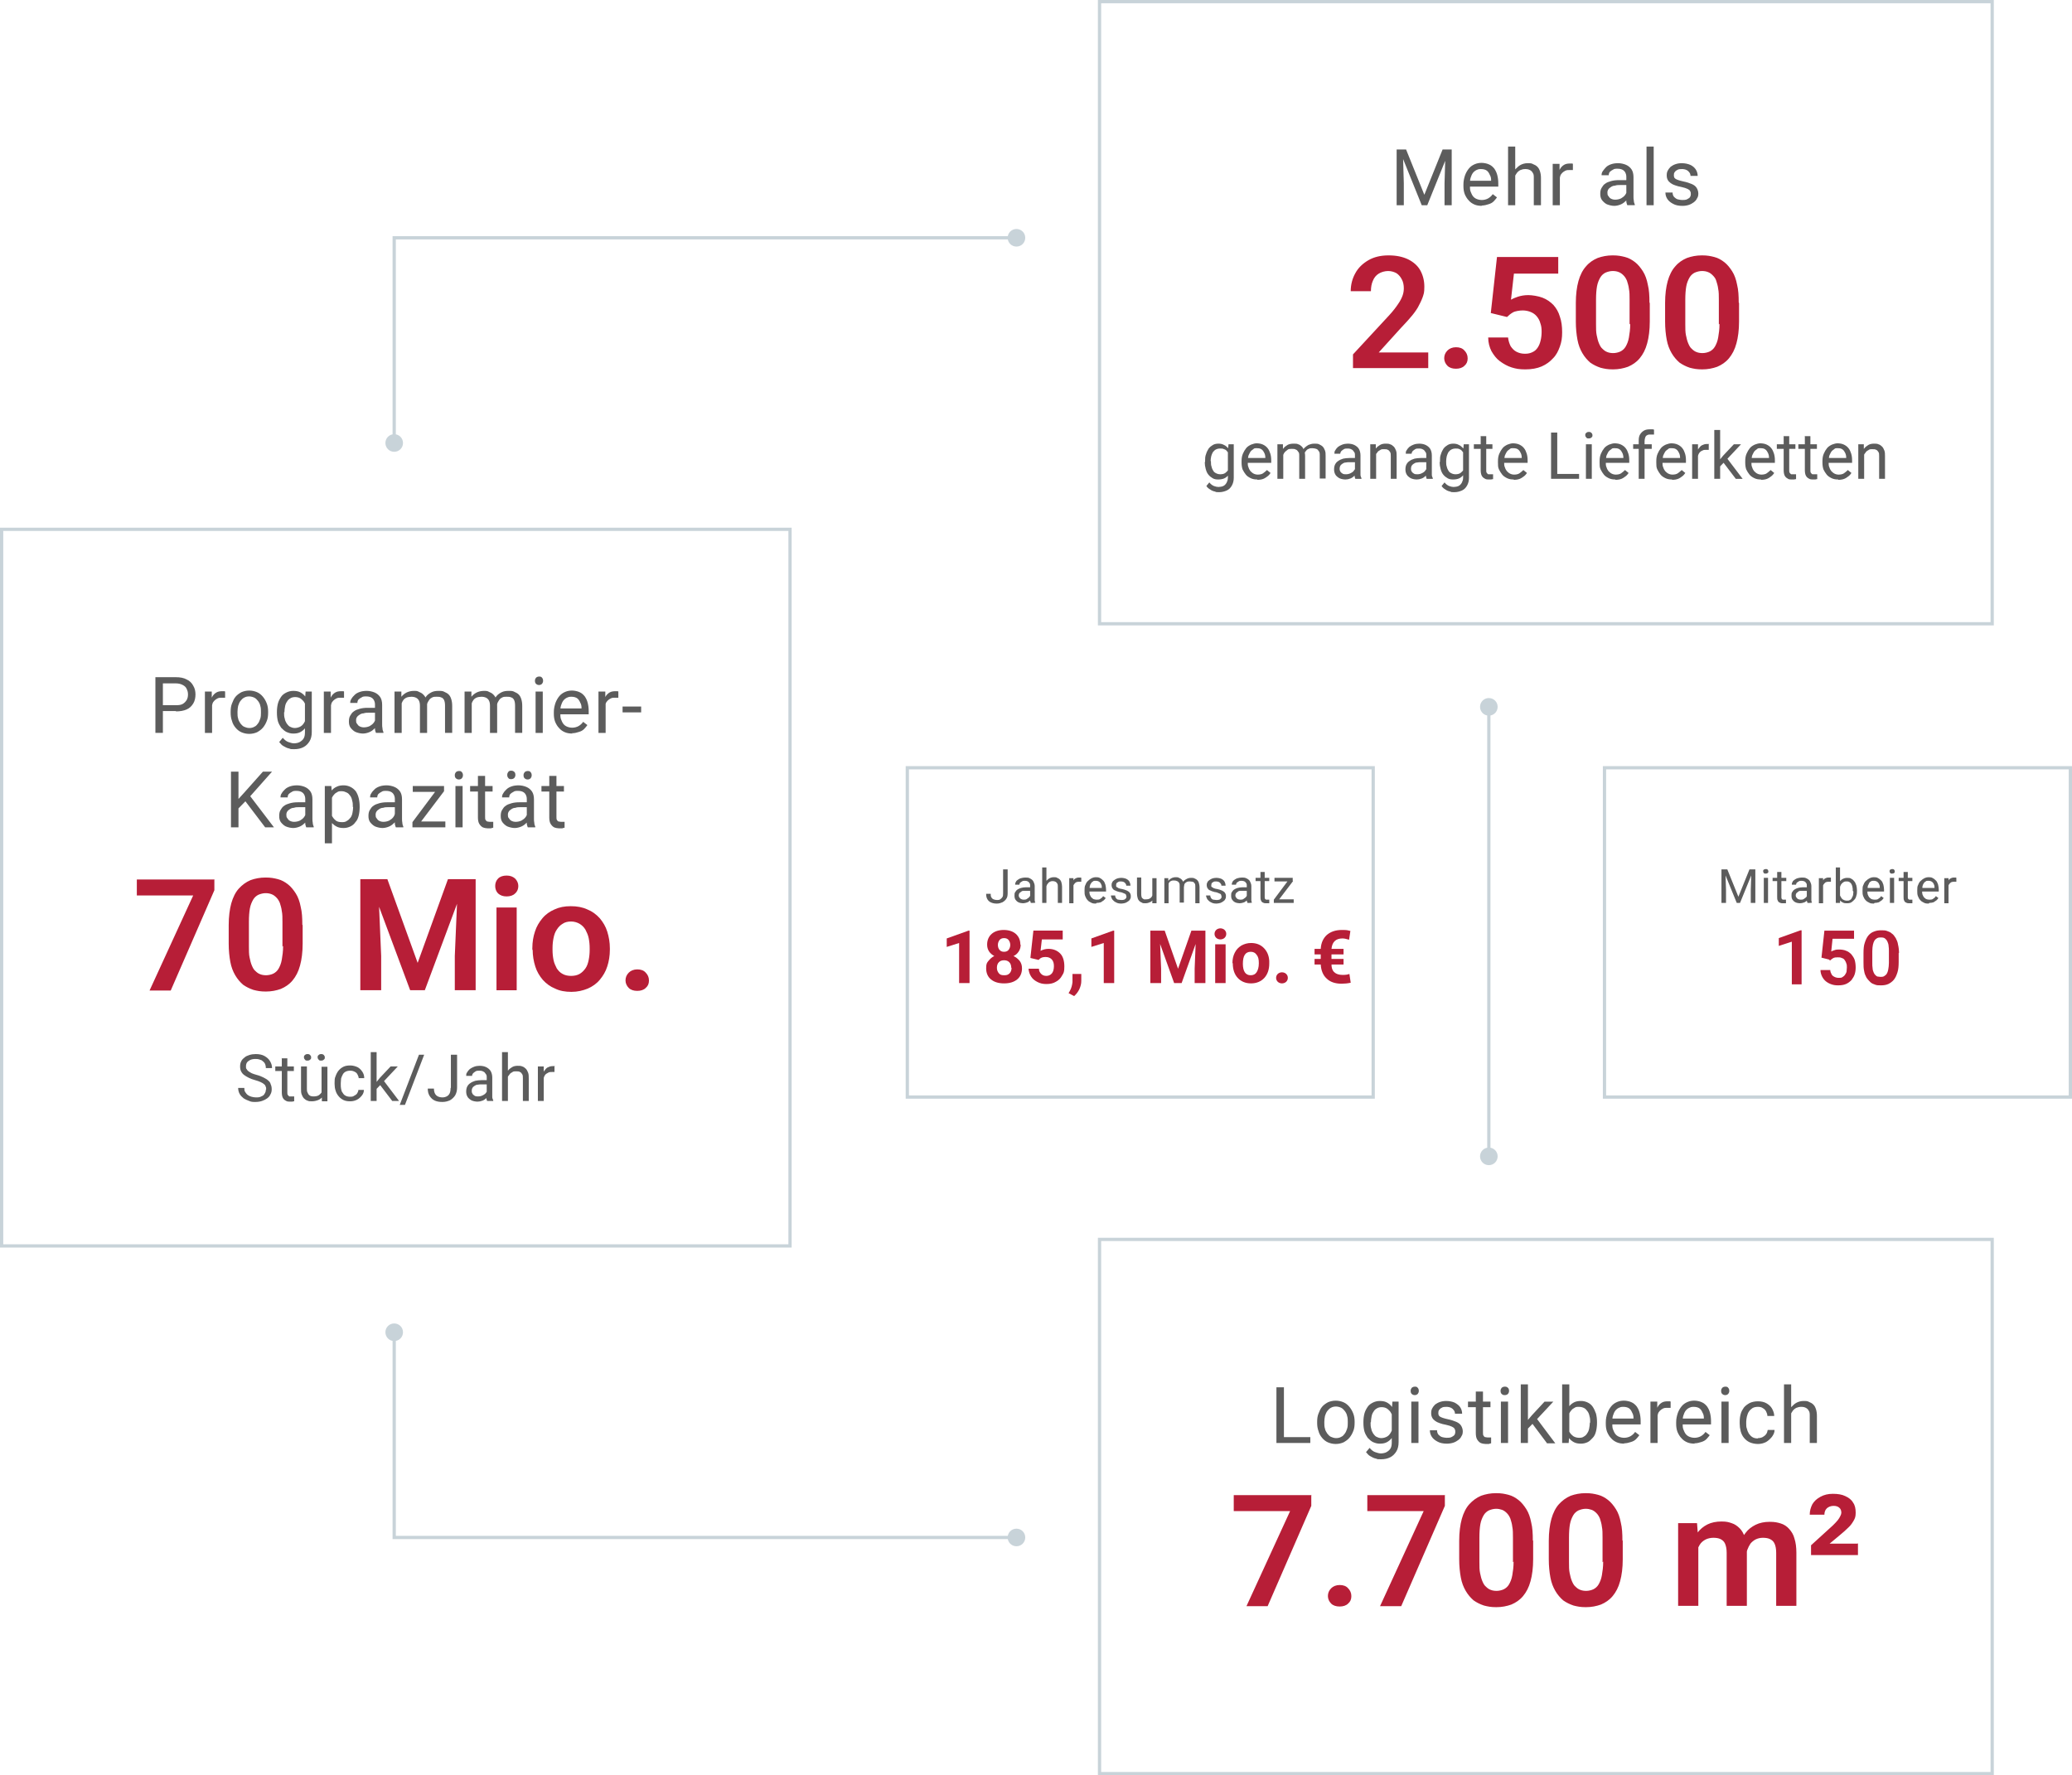 <?xml version="1.0" encoding="UTF-8"?>
<svg xmlns="http://www.w3.org/2000/svg" id="Ebene_1" version="1.1" viewBox="0 0 636 545">
  <defs>
    <style>
      .st0 {
        fill: none;
        stroke: #c8d3d9;
      }

      .st1 {
        fill: #c8d3d9;
      }

      .st2 {
        fill: #5c5c5c;
      }

      .st3 {
        fill: #b71e37;
      }
    </style>
  </defs>
  <rect class="st0" x=".5" y="162.5" width="242" height="220"></rect>
  <path class="st2" d="M54,218.3h-4.6v-1.8h4.6c.9,0,1.6-.1,2.1-.4.5-.3.9-.7,1.2-1.2.3-.5.4-1.1.4-1.7s-.1-1.1-.4-1.7c-.2-.5-.6-.9-1.2-1.2-.5-.3-1.3-.5-2.1-.5h-4v15.2h-2.3v-17.1h6.3c1.3,0,2.4.2,3.3.7.9.4,1.6,1.1,2,1.9.5.8.7,1.7.7,2.7s-.2,2-.7,2.8c-.5.8-1.1,1.4-2,1.8-.9.4-2,.6-3.3.6ZM65.1,214.3v10.7h-2.2v-12.7h2.1v2ZM69.1,212.2v2c-.2,0-.4,0-.5,0-.2,0-.3,0-.5,0-.5,0-.9,0-1.3.2-.4.2-.7.4-1,.7-.3.3-.5.6-.6,1-.1.4-.2.8-.3,1.3l-.6.4c0-.8,0-1.5.2-2.2.2-.7.4-1.3.7-1.8.3-.5.7-.9,1.2-1.2.5-.3,1.1-.4,1.8-.4s.3,0,.5,0c.2,0,.3,0,.4.1ZM70.8,218.8v-.3c0-.9.1-1.8.4-2.5.3-.8.6-1.5,1.1-2.1.5-.6,1.1-1,1.8-1.4.7-.3,1.5-.5,2.4-.5s1.7.2,2.4.5c.7.3,1.3.8,1.8,1.4.5.6.9,1.3,1.2,2.1.3.8.4,1.6.4,2.5v.3c0,.9-.1,1.8-.4,2.5-.3.8-.7,1.5-1.2,2.1-.5.6-1.1,1-1.8,1.4-.7.3-1.5.5-2.4.5s-1.7-.2-2.4-.5c-.7-.3-1.3-.8-1.8-1.4-.5-.6-.9-1.3-1.1-2.1-.3-.8-.4-1.6-.4-2.5ZM72.9,218.5v.3c0,.6,0,1.2.2,1.8.1.6.4,1,.7,1.5.3.4.7.8,1.1,1,.5.2,1,.4,1.6.4s1.1-.1,1.6-.4c.5-.2.8-.6,1.1-1,.3-.4.5-.9.7-1.5.2-.6.2-1.2.2-1.8v-.3c0-.6,0-1.2-.2-1.8-.1-.6-.4-1.1-.7-1.5-.3-.4-.7-.8-1.1-1-.4-.2-1-.4-1.6-.4s-1.1.1-1.6.4c-.4.2-.8.6-1.1,1-.3.4-.5.9-.7,1.5-.1.6-.2,1.1-.2,1.8ZM93.7,212.3h2v12.4c0,1.1-.2,2.1-.7,2.9-.5.8-1.1,1.4-1.9,1.8-.8.4-1.7.6-2.8.6s-1,0-1.5-.2c-.6-.1-1.2-.4-1.7-.7-.6-.3-1-.8-1.4-1.3l1.1-1.3c.5.6,1.1,1.1,1.7,1.3.6.2,1.2.4,1.7.4s1.3-.1,1.8-.4.9-.6,1.2-1.1c.3-.5.4-1.1.4-1.9v-9.7l.2-2.8ZM85,218.8v-.2c0-1,.1-1.8.3-2.6.2-.8.6-1.5,1-2.1.4-.6,1-1,1.6-1.3.6-.3,1.3-.5,2.1-.5s1.5.1,2.1.4c.6.3,1.1.7,1.5,1.2.4.5.8,1.2,1,1.9.2.7.4,1.6.5,2.5v1.1c0,.9-.3,1.8-.5,2.5-.2.7-.6,1.4-1,1.9-.4.5-.9.9-1.5,1.2-.6.3-1.3.4-2.1.4s-1.4-.2-2.1-.5c-.6-.3-1.1-.8-1.6-1.3-.4-.6-.8-1.3-1-2-.2-.8-.3-1.6-.3-2.6ZM87.2,218.6v.2c0,.6,0,1.2.2,1.8.1.6.3,1,.6,1.5.3.4.6.8,1,1,.4.2.9.4,1.5.4s1.3-.2,1.8-.5c.5-.3.8-.7,1.1-1.2.3-.5.5-1,.7-1.6v-2.8c0-.4-.2-.8-.4-1.2-.2-.4-.4-.8-.7-1.1-.3-.3-.6-.6-1-.8-.4-.2-.9-.3-1.4-.3s-1.1.1-1.5.4c-.4.2-.8.6-1,1-.3.4-.5.9-.6,1.5-.1.6-.2,1.1-.2,1.8ZM101.6,214.3v10.7h-2.2v-12.7h2.1v2ZM105.6,212.2v2c-.2,0-.4,0-.5,0-.2,0-.3,0-.5,0-.5,0-.9,0-1.3.2-.4.2-.7.4-1,.7-.3.3-.5.6-.6,1-.1.4-.2.8-.3,1.3l-.6.4c0-.8,0-1.5.2-2.2.2-.7.4-1.3.7-1.8.3-.5.7-.9,1.2-1.2.5-.3,1.1-.4,1.8-.4s.3,0,.5,0c.2,0,.3,0,.4.1ZM115.1,222.8v-6.5c0-.5-.1-.9-.3-1.3-.2-.4-.5-.7-.9-.9-.4-.2-.9-.3-1.5-.3s-1,0-1.4.3c-.4.2-.7.4-1,.7-.2.3-.3.6-.3,1h-2.2c0-.5.1-.9.4-1.3.2-.4.6-.8,1-1.2.4-.4,1-.7,1.6-.9.6-.2,1.3-.3,2.1-.3s1.7.2,2.4.5c.7.3,1.3.8,1.7,1.4.4.6.6,1.4.6,2.4v5.9c0,.4,0,.9.1,1.3,0,.5.2.9.3,1.2v.2h-2.3c-.1-.2-.2-.6-.3-1,0-.4,0-.8,0-1.2ZM115.5,217.3v1.5s-2.2,0-2.2,0c-.6,0-1.2,0-1.7.2-.5,0-.9.2-1.2.4-.3.2-.6.4-.8.7-.2.3-.3.6-.3,1s0,.8.3,1.1c.2.3.4.6.8.8.4.2.8.3,1.3.3s1.2-.1,1.8-.4c.5-.3.9-.6,1.2-1,.3-.4.5-.8.5-1.2l.9,1c0,.3-.2.7-.4,1.1-.2.4-.6.8-1,1.1-.4.4-.9.7-1.4.9-.5.2-1.2.4-1.9.4s-1.6-.2-2.3-.5c-.6-.3-1.1-.8-1.5-1.3-.4-.6-.5-1.2-.5-1.9s.1-1.3.4-1.8c.3-.5.6-1,1.1-1.3.5-.4,1.1-.6,1.8-.8.7-.2,1.5-.3,2.4-.3h2.5ZM123.3,214.8v10.2h-2.2v-12.7h2.1v2.5ZM122.9,218.2h-1c0-.9.1-1.7.3-2.4.2-.7.5-1.4,1-1.9.4-.5,1-1,1.6-1.3.6-.3,1.4-.5,2.2-.5s1.1,0,1.6.3c.5.2.9.4,1.3.8.4.4.7.8.9,1.4.2.6.3,1.2.3,2v8.4h-2.2v-8.3c0-.7-.1-1.2-.3-1.6-.2-.4-.5-.7-.9-.9-.4-.2-.9-.3-1.4-.3s-1.2.1-1.6.3c-.4.2-.8.5-1,.9-.3.4-.4.9-.6,1.4-.1.5-.2,1-.2,1.6ZM131.1,217l-1.5.4c0-.7.1-1.4.3-2,.2-.6.6-1.2,1-1.7.4-.5,1-.9,1.6-1.2.6-.3,1.3-.4,2.1-.4s1.3,0,1.8.3c.5.2,1,.5,1.3.8.4.4.6.8.8,1.4.2.6.3,1.3.3,2.1v8.3h-2.2v-8.4c0-.7-.1-1.3-.3-1.7-.2-.4-.5-.7-.9-.8-.4-.2-.9-.2-1.4-.2s-.9,0-1.3.2c-.4.2-.7.4-.9.7-.2.3-.4.6-.6,1-.1.4-.2.8-.2,1.2ZM144.8,214.8v10.2h-2.2v-12.7h2.1v2.5ZM144.4,218.2h-1c0-.9.1-1.7.3-2.4.2-.7.5-1.4,1-1.9.4-.5,1-1,1.6-1.3.6-.3,1.4-.5,2.2-.5s1.1,0,1.6.3c.5.2.9.4,1.3.8.4.4.7.8.9,1.4.2.6.3,1.2.3,2v8.4h-2.2v-8.3c0-.7-.1-1.2-.3-1.6-.2-.4-.5-.7-.9-.9-.4-.2-.9-.3-1.4-.3s-1.2.1-1.6.3c-.4.2-.8.5-1,.9-.3.4-.4.9-.6,1.4-.1.5-.2,1-.2,1.6ZM152.6,217l-1.5.4c0-.7.1-1.4.3-2,.2-.6.6-1.2,1-1.7.4-.5,1-.9,1.6-1.2.6-.3,1.3-.4,2.1-.4s1.3,0,1.8.3c.5.2,1,.5,1.3.8.4.4.6.8.8,1.4.2.6.3,1.3.3,2.1v8.3h-2.2v-8.4c0-.7-.1-1.3-.3-1.7-.2-.4-.5-.7-.9-.8-.4-.2-.9-.2-1.4-.2s-.9,0-1.3.2c-.4.2-.7.4-.9.7-.2.3-.4.6-.6,1-.1.4-.2.8-.2,1.2ZM166.6,212.3v12.7h-2.2v-12.7h2.2ZM164.2,209c0-.4.1-.6.3-.9.2-.2.5-.4,1-.4s.7.1.9.4c.2.2.3.5.3.9s-.1.6-.3.9c-.2.2-.5.4-.9.4s-.7-.1-1-.4c-.2-.2-.3-.5-.3-.9ZM175.8,225.2c-.9,0-1.7-.1-2.4-.4-.7-.3-1.3-.7-1.8-1.3-.5-.5-.9-1.2-1.2-1.9-.3-.8-.4-1.6-.4-2.5v-.5c0-1,.2-1.9.5-2.8.3-.8.7-1.5,1.2-2.1.5-.6,1.1-1,1.8-1.3.7-.3,1.4-.4,2.1-.4s1.7.2,2.3.5c.7.3,1.2.8,1.6,1.3.4.6.7,1.2.9,2,.2.8.3,1.6.3,2.5v1h-9.5v-1.8h7.3v-.2c0-.6-.1-1.1-.4-1.6-.2-.5-.5-1-.9-1.3-.4-.3-1-.5-1.8-.5s-.9.1-1.4.3c-.4.2-.8.5-1.1.9-.3.4-.5.9-.7,1.5s-.2,1.3-.2,2v.5c0,.6,0,1.2.2,1.7.2.5.4,1,.7,1.4.3.4.7.7,1.2.9.5.2,1,.3,1.6.3s1.4-.2,1.9-.5c.5-.3,1-.7,1.4-1.3l1.3,1c-.3.4-.6.8-1,1.2s-.9.7-1.6.9c-.6.2-1.3.4-2.2.4ZM185.9,214.3v10.7h-2.2v-12.7h2.1v2ZM189.8,212.2v2c-.2,0-.4,0-.5,0-.2,0-.3,0-.5,0-.5,0-.9,0-1.3.2-.4.2-.7.4-1,.7-.3.3-.5.6-.6,1-.1.4-.2.8-.3,1.3l-.6.4c0-.8,0-1.5.2-2.2.2-.7.4-1.3.7-1.8.3-.5.7-.9,1.2-1.2.5-.3,1.1-.4,1.8-.4s.3,0,.5,0c.2,0,.3,0,.4.1ZM196.8,216.9v1.8h-5.7v-1.8h5.7ZM73.2,236.9v17.1h-2.3v-17.1h2.3ZM83.5,236.9l-7.1,8-4,4.1-.4-2.4,3-3.3,5.7-6.4h2.7ZM81.4,254l-6.3-8.3,1.3-1.8,7.7,10.1h-2.7ZM93.7,251.8v-6.5c0-.5-.1-.9-.3-1.3-.2-.4-.5-.7-.9-.9-.4-.2-.9-.3-1.5-.3s-1,0-1.4.3c-.4.2-.7.4-1,.7-.2.3-.3.6-.3,1h-2.2c0-.5.1-.9.4-1.3.2-.4.6-.8,1-1.2.4-.4,1-.7,1.6-.9.6-.2,1.3-.3,2.1-.3s1.7.2,2.4.5c.7.3,1.3.8,1.7,1.4.4.6.6,1.4.6,2.4v5.9c0,.4,0,.9.1,1.3,0,.5.2.9.3,1.2v.2h-2.3c-.1-.2-.2-.6-.3-1,0-.4,0-.8,0-1.2ZM94.1,246.3v1.5s-2.2,0-2.2,0c-.6,0-1.2,0-1.7.2-.5,0-.9.2-1.2.4-.3.2-.6.4-.8.7-.2.3-.3.6-.3,1s0,.8.3,1.1c.2.3.4.6.8.8.4.2.8.3,1.3.3s1.2-.1,1.8-.4c.5-.3.9-.6,1.2-1,.3-.4.5-.8.5-1.2l.9,1c0,.3-.2.7-.4,1.1-.2.4-.6.8-1,1.1-.4.4-.9.7-1.4.9-.5.2-1.2.4-1.9.4s-1.6-.2-2.3-.5c-.6-.3-1.1-.8-1.5-1.3-.4-.6-.5-1.2-.5-1.9s.1-1.3.4-1.8c.3-.5.6-1,1.1-1.3.5-.4,1.1-.6,1.8-.8.7-.2,1.5-.3,2.4-.3h2.5ZM101.9,243.8v15.1h-2.2v-17.6h2l.2,2.4ZM110.4,247.6v.2c0,.9-.1,1.8-.3,2.6-.2.8-.5,1.5-1,2-.4.6-.9,1-1.5,1.3-.6.3-1.3.5-2.1.5s-1.5-.1-2.1-.4c-.6-.3-1.1-.7-1.6-1.2-.4-.5-.8-1.1-1-1.8-.2-.7-.4-1.5-.5-2.4v-1.3c0-.9.3-1.8.5-2.5.3-.7.6-1.4,1-1.9.4-.5.9-.9,1.6-1.2.6-.3,1.3-.4,2.1-.4s1.5.2,2.1.5c.6.3,1.1.7,1.6,1.3.4.6.7,1.3.9,2.1.2.8.3,1.7.3,2.6ZM108.3,247.8v-.2c0-.6,0-1.2-.2-1.8-.1-.6-.3-1.1-.6-1.5-.3-.4-.6-.8-1.1-1-.4-.2-.9-.4-1.5-.4s-1,0-1.4.3c-.4.2-.7.4-1,.8-.3.3-.5.7-.7,1.1-.2.4-.3.8-.4,1.2v3c.2.5.4,1.1.7,1.5.3.5.7.9,1.1,1.2.5.3,1.1.4,1.8.4s1.1-.1,1.5-.4c.4-.2.8-.6,1.1-1,.3-.4.5-.9.6-1.5.1-.6.2-1.2.2-1.8ZM121.2,251.8v-6.5c0-.5-.1-.9-.3-1.3-.2-.4-.5-.7-.9-.9-.4-.2-.9-.3-1.5-.3s-1,0-1.4.3c-.4.2-.7.4-1,.7-.2.3-.3.6-.3,1h-2.2c0-.5.1-.9.4-1.3.2-.4.6-.8,1-1.2.4-.4,1-.7,1.6-.9.6-.2,1.3-.3,2.1-.3s1.7.2,2.4.5c.7.3,1.3.8,1.7,1.4.4.6.6,1.4.6,2.4v5.9c0,.4,0,.9.1,1.3,0,.5.2.9.3,1.2v.2h-2.3c-.1-.2-.2-.6-.3-1,0-.4,0-.8,0-1.2ZM121.5,246.3v1.5s-2.2,0-2.2,0c-.6,0-1.2,0-1.7.2-.5,0-.9.2-1.2.4-.3.2-.6.4-.8.7-.2.3-.3.6-.3,1s0,.8.3,1.1c.2.3.4.6.8.8.4.2.8.3,1.3.3s1.2-.1,1.8-.4c.5-.3.9-.6,1.2-1,.3-.4.5-.8.5-1.2l.9,1c0,.3-.2.7-.4,1.1-.2.4-.6.8-1,1.1-.4.4-.9.7-1.4.9-.5.2-1.2.4-1.9.4s-1.6-.2-2.3-.5c-.6-.3-1.1-.8-1.5-1.3-.4-.6-.5-1.2-.5-1.9s.1-1.3.4-1.8c.3-.5.6-1,1.1-1.3.5-.4,1.1-.6,1.8-.8.7-.2,1.5-.3,2.4-.3h2.5ZM136.7,252.2v1.8h-9.2v-1.8h9.2ZM136.3,242.9l-8.4,11.1h-1.3v-1.6l8.3-11.1h1.4v1.5ZM135.4,241.3v1.8h-8.7v-1.8h8.7ZM142,241.3v12.7h-2.2v-12.7h2.2ZM139.6,238c0-.4.1-.6.3-.9.2-.2.5-.4,1-.4s.7.1.9.4c.2.2.3.5.3.9s-.1.6-.3.9c-.2.2-.5.4-.9.4s-.7-.1-1-.4c-.2-.2-.3-.5-.3-.9ZM151.2,241.3v1.7h-6.9v-1.7h6.9ZM146.7,238.2h2.2v12.6c0,.4,0,.8.2,1s.3.4.5.4c.2,0,.4.1.7.1s.4,0,.6,0c.2,0,.4,0,.5,0v1.8c-.2,0-.4.1-.7.2-.3,0-.6,0-1,0s-1-.1-1.5-.3c-.4-.2-.8-.6-1.1-1.1-.3-.5-.4-1.2-.4-2v-12.6ZM161.7,251.8v-6.5c0-.5-.1-.9-.3-1.3-.2-.4-.5-.7-.9-.9-.4-.2-.9-.3-1.5-.3s-1,0-1.4.3c-.4.2-.7.4-1,.7-.2.3-.3.6-.3,1h-2.2c0-.5.1-.9.4-1.3.2-.4.6-.8,1-1.2.4-.4,1-.7,1.6-.9.6-.2,1.3-.3,2.1-.3s1.7.2,2.4.5c.7.3,1.3.8,1.7,1.4.4.6.6,1.4.6,2.4v5.9c0,.4,0,.9.1,1.3,0,.5.2.9.3,1.2v.2h-2.3c-.1-.2-.2-.6-.3-1,0-.4,0-.8,0-1.2ZM162.1,246.3v1.5s-2.2,0-2.2,0c-.6,0-1.2,0-1.7.2-.5,0-.9.2-1.2.4-.3.2-.6.4-.8.7-.2.3-.3.6-.3,1s0,.8.3,1.1c.2.3.4.6.8.8.4.2.8.3,1.3.3s1.2-.1,1.8-.4c.5-.3.9-.6,1.2-1,.3-.4.5-.8.5-1.2l.9,1c0,.3-.2.7-.4,1.1-.2.4-.6.8-1,1.1-.4.4-.9.7-1.4.9-.5.2-1.2.4-1.9.4s-1.6-.2-2.3-.5c-.6-.3-1.1-.8-1.5-1.3-.4-.6-.5-1.2-.5-1.9s.1-1.3.4-1.8c.3-.5.6-1,1.1-1.3.5-.4,1.1-.6,1.8-.8.7-.2,1.5-.3,2.4-.3h2.5ZM155.7,237.9c0-.4.1-.6.3-.9s.5-.4.9-.4.7.1,1,.4c.2.2.3.5.3.9s-.1.6-.3.9c-.2.2-.5.4-1,.4s-.7-.1-.9-.4c-.2-.2-.3-.5-.3-.9ZM160.7,238c0-.4.1-.6.3-.9.2-.2.5-.4,1-.4s.7.1.9.4c.2.2.3.5.3.9s-.1.6-.3.9c-.2.2-.5.4-.9.4s-.7-.1-1-.4c-.2-.2-.3-.5-.3-.9ZM173.1,241.3v1.7h-6.9v-1.7h6.9ZM168.6,238.2h2.2v12.6c0,.4,0,.8.2,1,.1.2.3.4.5.4.2,0,.4.1.7.1s.4,0,.6,0c.2,0,.4,0,.5,0v1.8c-.2,0-.4.1-.7.2-.3,0-.6,0-1,0s-1-.1-1.5-.3c-.4-.2-.8-.6-1.1-1.1-.3-.5-.4-1.2-.4-2v-12.6Z"></path>
  <path class="st3" d="M65.8,269.9v3.4l-13.4,30.8h-6.5l13.4-29.2h-17.3v-4.9h23.9ZM92.9,284v5.7c0,2.6-.3,4.9-.8,6.7-.5,1.9-1.3,3.4-2.3,4.6-1,1.2-2.2,2-3.6,2.6-1.4.5-2.9.8-4.6.8s-2.6-.2-3.8-.5c-1.2-.4-2.2-.9-3.2-1.6-.9-.8-1.7-1.7-2.4-2.9-.7-1.2-1.2-2.5-1.5-4.1-.3-1.6-.5-3.5-.5-5.6v-5.7c0-2.6.3-4.9.8-6.7.5-1.8,1.3-3.4,2.3-4.5s2.2-2,3.6-2.6c1.4-.5,2.9-.8,4.6-.8s2.6.2,3.8.5c1.2.3,2.2.9,3.1,1.6.9.7,1.7,1.7,2.4,2.8.7,1.1,1.2,2.5,1.5,4.1.4,1.6.5,3.4.5,5.5ZM86.7,290.6v-7.5c0-1.3,0-2.5-.2-3.4-.1-1-.4-1.8-.6-2.5-.3-.7-.6-1.2-1.1-1.7-.4-.4-.9-.8-1.5-1-.5-.2-1.1-.3-1.8-.3s-1.5.2-2.2.5c-.6.3-1.2.8-1.6,1.5-.4.7-.8,1.6-1,2.7-.2,1.1-.3,2.5-.3,4.1v7.5c0,1.3,0,2.5.2,3.4.2,1,.4,1.8.7,2.5.3.7.6,1.3,1.1,1.7.4.4.9.8,1.5,1,.5.2,1.1.3,1.8.3s1.6-.2,2.2-.5c.6-.3,1.2-.8,1.6-1.5.4-.7.8-1.6,1-2.8.2-1.2.4-2.5.4-4.2ZM113.3,269.9h5.6l9.3,25.7,9.3-25.7h5.6l-12.7,34.1h-4.5l-12.7-34.1ZM110.5,269.9h5.5l1,23.6v10.5h-6.4v-34.1ZM140.5,269.9h5.5v34.1h-6.4v-10.5l1-23.6ZM158.6,278.6v25.4h-6.2v-25.4h6.2ZM152,272c0-.9.3-1.7.9-2.3.6-.6,1.5-.9,2.6-.9s1.9.3,2.6.9c.6.6,1,1.4,1,2.3s-.3,1.7-1,2.3c-.6.6-1.5.9-2.6.9s-1.9-.3-2.6-.9c-.6-.6-.9-1.4-.9-2.3ZM163.4,291.6v-.5c0-1.9.3-3.6.8-5.1.5-1.6,1.3-2.9,2.3-4.1,1-1.2,2.3-2.1,3.7-2.7,1.5-.7,3.1-1,5-1s3.6.3,5.1,1c1.5.6,2.7,1.5,3.8,2.7,1,1.2,1.8,2.5,2.3,4.1.5,1.6.8,3.3.8,5.1v.5c0,1.8-.3,3.6-.8,5.1-.5,1.6-1.3,2.9-2.3,4.1-1,1.2-2.3,2.1-3.7,2.7-1.5.6-3.1,1-5,1s-3.6-.3-5-1c-1.5-.6-2.7-1.5-3.8-2.7-1-1.2-1.8-2.5-2.3-4.1-.5-1.6-.8-3.3-.8-5.1ZM169.6,291.1v.5c0,1.1.1,2.1.3,3.1.2,1,.6,1.8,1,2.6.5.7,1,1.3,1.8,1.7.7.4,1.6.6,2.6.6s1.9-.2,2.6-.6c.7-.4,1.3-1,1.8-1.7.5-.7.8-1.6,1-2.6.2-1,.3-2,.3-3.1v-.5c0-1.1-.1-2.1-.3-3.1-.2-1-.6-1.8-1-2.6-.5-.8-1-1.3-1.8-1.8-.7-.4-1.6-.7-2.6-.7s-1.9.2-2.6.7c-.7.4-1.3,1-1.8,1.8-.5.7-.8,1.6-1,2.6-.2,1-.3,2-.3,3.1ZM192,301c0-.9.3-1.7,1-2.4.6-.6,1.5-1,2.6-1s2,.3,2.6,1c.6.6,1,1.4,1,2.4s-.3,1.7-1,2.3c-.6.6-1.5.9-2.6.9s-2-.3-2.6-.9c-.6-.6-1-1.4-1-2.3Z"></path>
  <path class="st2" d="M81.7,334.4c0-.3,0-.6-.2-.9,0-.3-.3-.5-.5-.7-.2-.2-.6-.4-1-.6-.4-.2-1-.4-1.7-.6-.7-.2-1.3-.4-1.9-.7-.6-.3-1.1-.6-1.5-.9-.4-.3-.7-.7-.9-1.1-.2-.4-.3-.9-.3-1.5s.1-1.1.3-1.5c.2-.5.6-.9,1-1.2.4-.4.9-.6,1.5-.8.6-.2,1.3-.3,2-.3,1.1,0,2,.2,2.7.6.7.4,1.3.9,1.7,1.6.4.7.6,1.3.6,2.1h-1.9c0-.5-.1-1-.3-1.4-.2-.4-.6-.7-1-1-.5-.2-1-.4-1.8-.4s-1.2.1-1.7.3c-.4.2-.8.5-1,.8-.2.3-.3.7-.3,1.2s0,.6.2.8c.1.2.3.5.6.7.3.2.6.4,1,.6.4.2.9.3,1.5.5.8.2,1.5.5,2.1.8.6.3,1.1.6,1.4.9.4.3.7.7.8,1.2.2.4.3.9.3,1.5s-.1,1.1-.4,1.6c-.2.5-.6.9-1,1.2-.4.3-1,.6-1.6.8-.6.2-1.3.3-2,.3s-1.3,0-1.9-.3c-.6-.2-1.2-.5-1.7-.8-.5-.4-.9-.8-1.2-1.3-.3-.5-.5-1.2-.5-1.9h1.9c0,.5,0,.9.3,1.3.2.3.4.6.8.9.3.2.7.4,1.1.5.4.1.9.2,1.3.2.7,0,1.2,0,1.7-.3.5-.2.8-.4,1-.8.2-.3.4-.7.4-1.2ZM90.2,327.4v1.4h-5.7v-1.4h5.7ZM86.4,324.9h1.8v10.5c0,.4,0,.6.2.8.1.2.3.3.4.4.2,0,.4,0,.6,0s.3,0,.5,0c.2,0,.3,0,.4,0v1.5c-.1,0-.3,0-.6.1-.2,0-.5,0-.8,0s-.8,0-1.2-.3c-.4-.2-.7-.5-.9-.9-.2-.4-.3-1-.3-1.7v-10.5ZM98.7,335.6v-8.1h1.8v10.6h-1.7v-2.4ZM99.1,333.3h.8c0,.7,0,1.3-.2,1.9-.1.6-.4,1.1-.7,1.5-.3.4-.8.8-1.3,1-.5.2-1.2.4-1.9.4s-1,0-1.4-.2c-.4-.1-.8-.4-1.1-.7-.3-.3-.5-.7-.7-1.2-.2-.5-.2-1.1-.2-1.8v-6.8h1.8v6.8c0,.5,0,.9.2,1.2.1.3.3.6.4.7.2.2.4.3.6.4.2,0,.5.1.7.1.8,0,1.4-.1,1.8-.4.4-.3.8-.7,1-1.2.2-.5.3-1.1.3-1.7ZM93.3,324.6c0-.3,0-.5.3-.7.2-.2.4-.3.8-.3s.6.1.8.3c.2.2.3.4.3.7s0,.5-.3.7c-.2.2-.4.3-.8.3s-.6,0-.8-.3c-.2-.2-.3-.4-.3-.7ZM97.5,324.6c0-.3,0-.5.3-.7.2-.2.4-.3.8-.3s.6.1.8.3c.2.2.3.4.3.7s0,.5-.3.7c-.2.2-.4.3-.8.3s-.6,0-.8-.3c-.2-.2-.3-.4-.3-.7ZM107.5,336.7c.4,0,.8,0,1.2-.3.4-.2.7-.4.9-.7.2-.3.4-.7.4-1.1h1.7c0,.6-.2,1.2-.6,1.7-.4.5-.9,1-1.5,1.3-.6.3-1.3.5-2.1.5s-1.5-.1-2.1-.4c-.6-.3-1.1-.7-1.5-1.2-.4-.5-.7-1-.9-1.7-.2-.6-.3-1.3-.3-2v-.4c0-.7,0-1.4.3-2,.2-.6.5-1.2.9-1.7.4-.5.9-.9,1.5-1.2.6-.3,1.3-.4,2.1-.4s1.5.2,2.2.5c.6.3,1.1.8,1.5,1.4.4.6.6,1.2.6,2h-1.7c0-.4-.2-.8-.4-1.2-.2-.4-.5-.6-.9-.8-.4-.2-.8-.3-1.3-.3s-1,.1-1.4.3c-.4.2-.7.5-.9.9-.2.4-.4.8-.5,1.2,0,.4-.1.9-.1,1.4v.4c0,.5,0,.9.1,1.4s.2.9.5,1.2c.2.4.5.7.9.9.4.2.8.3,1.4.3ZM115.6,323v15h-1.8v-15h1.8ZM122.1,327.4l-4.6,4.9-2.6,2.7v-1.9c-.1,0,1.7-2.2,1.7-2.2l3.3-3.5h2.2ZM120.4,338l-3.8-5,.9-1.6,5,6.6h-2.1ZM130.2,323.8l-5.9,15.4h-1.6l5.9-15.4h1.5ZM138.4,333.9v-10.1h1.9v10.1c0,.9-.2,1.7-.6,2.4-.4.6-.9,1.1-1.6,1.5-.7.3-1.4.5-2.3.5s-1.6-.1-2.3-.4c-.7-.3-1.2-.8-1.6-1.4-.4-.6-.6-1.4-.6-2.3h1.9c0,.6.1,1.1.3,1.5s.5.7.9.9c.4.2.9.3,1.4.3s.9-.1,1.3-.3c.4-.2.7-.5.9-.9.2-.4.3-.9.3-1.6ZM149.4,336.2v-5.4c0-.4,0-.8-.3-1.1-.2-.3-.4-.6-.7-.7-.3-.2-.7-.3-1.2-.3s-.9,0-1.2.2c-.3.2-.6.4-.8.6-.2.3-.3.5-.3.8h-1.8c0-.4,0-.8.3-1.1.2-.4.5-.7.8-1,.4-.3.8-.5,1.3-.7.5-.2,1.1-.3,1.7-.3s1.4.1,2,.4c.6.3,1.1.7,1.4,1.2.3.5.5,1.2.5,2v4.9c0,.4,0,.7,0,1.1,0,.4.2.7.3,1v.2h-1.9c0-.2-.2-.5-.2-.8,0-.4,0-.7,0-1ZM149.8,331.6v1.3s-1.8,0-1.8,0c-.5,0-1,0-1.4.1-.4,0-.7.2-1,.4-.3.2-.5.4-.6.6-.1.2-.2.5-.2.8s0,.6.2.9c.1.3.4.5.7.7.3.2.7.2,1.1.2s1-.1,1.5-.4c.4-.2.8-.5,1-.9.3-.3.4-.7.4-1l.8.9c0,.3-.2.6-.4.9-.2.3-.5.7-.8,1-.3.3-.7.6-1.2.8-.5.2-1,.3-1.5.3s-1.3-.1-1.9-.4c-.5-.3-1-.7-1.2-1.1-.3-.5-.4-1-.4-1.6s.1-1.1.3-1.5c.2-.4.5-.8,1-1.1.4-.3.9-.5,1.5-.7.6-.1,1.2-.2,2-.2h2.1ZM155.9,323v15h-1.8v-15h1.8ZM155.5,332.3h-.8c0-.8.1-1.4.3-2,.2-.6.5-1.2.9-1.6.4-.5.8-.8,1.3-1.1.5-.3,1.1-.4,1.7-.4s1,0,1.4.2c.4.1.8.4,1.1.7.3.3.5.7.7,1.2.2.5.2,1.1.2,1.8v6.9h-1.8v-6.9c0-.6,0-1-.2-1.3-.2-.3-.4-.6-.7-.7-.3-.2-.7-.2-1.2-.2s-.9,0-1.2.3c-.4.2-.7.4-.9.8-.3.3-.5.7-.6,1.1-.1.4-.2.9-.2,1.3ZM166.9,329.1v8.9h-1.8v-10.6h1.8v1.7ZM170.2,327.4v1.7c-.2,0-.3,0-.4,0-.1,0-.3,0-.4,0-.4,0-.8,0-1.1.2s-.6.3-.8.5c-.2.2-.4.5-.5.8-.1.3-.2.7-.2,1.1l-.5.3c0-.6,0-1.2.2-1.8.1-.6.3-1.1.6-1.5.3-.4.6-.8,1-1,.4-.2.9-.4,1.5-.4s.3,0,.4,0c.2,0,.3,0,.4,0Z"></path>
  <rect class="st0" x="337.5" y="380.5" width="274" height="164"></rect>
  <path class="st2" d="M402.2,441.2v1.8h-8.5v-1.8h8.5ZM394.1,425.9v17.1h-2.3v-17.1h2.3ZM404.3,436.8v-.3c0-.9.1-1.8.4-2.5.3-.8.6-1.5,1.1-2.1.5-.6,1.1-1,1.8-1.4.7-.3,1.5-.5,2.4-.5s1.7.2,2.4.5c.7.3,1.3.8,1.8,1.4.5.6.9,1.3,1.2,2.1.3.8.4,1.6.4,2.5v.3c0,.9-.1,1.8-.4,2.5-.3.8-.7,1.5-1.2,2.1-.5.6-1.1,1-1.8,1.4-.7.3-1.5.5-2.4.5s-1.7-.2-2.4-.5c-.7-.3-1.3-.8-1.8-1.4-.5-.6-.9-1.3-1.1-2.1-.3-.8-.4-1.6-.4-2.5ZM406.5,436.5v.3c0,.6,0,1.2.2,1.8.1.6.4,1,.7,1.5.3.4.7.8,1.1,1,.5.2,1,.4,1.6.4s1.1-.1,1.6-.4c.5-.2.8-.6,1.1-1,.3-.4.5-.9.7-1.5.2-.6.2-1.2.2-1.8v-.3c0-.6,0-1.2-.2-1.8-.1-.6-.4-1.1-.7-1.5-.3-.4-.7-.8-1.1-1-.4-.2-1-.4-1.6-.4s-1.1.1-1.6.4c-.4.2-.8.6-1.1,1-.3.4-.5.9-.7,1.5-.1.6-.2,1.1-.2,1.8ZM427.3,430.3h2v12.4c0,1.1-.2,2.1-.7,2.9s-1.1,1.4-1.9,1.8c-.8.4-1.7.6-2.8.6s-1,0-1.5-.2c-.6-.1-1.2-.4-1.7-.7-.6-.3-1-.8-1.4-1.3l1.1-1.3c.5.6,1.1,1.1,1.7,1.3.6.2,1.2.4,1.7.4s1.3-.1,1.8-.4.9-.6,1.2-1.1c.3-.5.4-1.1.4-1.9v-9.7l.2-2.8ZM418.5,436.8v-.2c0-1,.1-1.8.3-2.6.2-.8.6-1.5,1-2.1.4-.6,1-1,1.6-1.3.6-.3,1.3-.5,2.1-.5s1.5.1,2.1.4c.6.3,1.1.7,1.5,1.2.4.5.8,1.2,1,1.9.2.7.4,1.6.5,2.5v1.1c0,.9-.3,1.8-.5,2.5-.2.7-.6,1.4-1,1.9-.4.5-.9.9-1.5,1.2-.6.3-1.3.4-2.1.4s-1.4-.2-2.1-.5c-.6-.3-1.1-.8-1.6-1.3-.4-.6-.8-1.3-1-2-.2-.8-.3-1.6-.3-2.6ZM420.7,436.6v.2c0,.6,0,1.2.2,1.8.1.6.3,1,.6,1.5.3.4.6.8,1,1,.4.2.9.4,1.5.4s1.3-.2,1.8-.5c.5-.3.8-.7,1.1-1.2.3-.5.5-1,.7-1.6v-2.8c0-.4-.2-.8-.4-1.2-.2-.4-.4-.8-.7-1.1-.3-.3-.6-.6-1-.8-.4-.2-.9-.3-1.4-.3s-1.1.1-1.5.4c-.4.2-.8.6-1,1-.3.4-.5.9-.6,1.5-.1.6-.2,1.1-.2,1.8ZM435.4,430.3v12.7h-2.2v-12.7h2.2ZM433,427c0-.4.1-.6.3-.9.2-.2.5-.4,1-.4s.7.1.9.4c.2.2.3.5.3.9s-.1.6-.3.9c-.2.2-.5.4-.9.4s-.7-.1-1-.4c-.2-.2-.3-.5-.3-.9ZM446.7,439.6c0-.3,0-.6-.2-.9-.1-.3-.4-.5-.8-.7-.4-.2-1-.4-1.9-.6-.7-.1-1.3-.3-1.9-.5-.6-.2-1-.4-1.4-.7-.4-.3-.7-.6-.9-1-.2-.4-.3-.8-.3-1.4s.1-1,.3-1.4c.2-.4.5-.8.9-1.2.4-.3.9-.6,1.5-.8.6-.2,1.2-.3,1.9-.3,1,0,1.9.2,2.6.5.7.4,1.3.8,1.7,1.4.4.6.6,1.3.6,2h-2.2c0-.4-.1-.7-.3-1-.2-.3-.5-.6-.9-.8-.4-.2-.9-.3-1.4-.3s-1.1,0-1.5.3c-.4.2-.6.4-.8.7-.2.3-.2.6-.2.9s0,.4.1.6c0,.2.2.3.4.5.2.1.5.3.9.4s.9.3,1.5.4c1,.2,1.9.5,2.6.8s1.2.7,1.5,1.2c.3.5.5,1.1.5,1.7s-.1,1.1-.4,1.5c-.2.5-.6.9-1,1.2-.4.3-.9.6-1.5.8-.6.2-1.3.3-2,.3-1.1,0-2.1-.2-2.8-.6-.8-.4-1.4-.9-1.8-1.5s-.6-1.3-.6-2h2.2c0,.6.2,1.1.5,1.4.3.3.7.6,1.1.7.5.1.9.2,1.3.2s1.1,0,1.5-.2c.4-.2.7-.4.9-.6.2-.3.3-.6.3-.9ZM457.5,430.3v1.7h-6.9v-1.7h6.9ZM453,427.2h2.2v12.6c0,.4,0,.8.2,1,.1.2.3.4.5.4.2,0,.4.1.7.1s.4,0,.6,0c.2,0,.4,0,.5,0v1.8c-.2,0-.4.1-.7.2-.3,0-.6,0-1,0s-1-.1-1.5-.3c-.4-.2-.8-.6-1.1-1.1-.3-.5-.4-1.2-.4-2v-12.6ZM462.9,430.3v12.7h-2.2v-12.7h2.2ZM460.6,427c0-.4.1-.6.3-.9.2-.2.5-.4,1-.4s.7.1,1,.4c.2.2.3.5.3.9s-.1.6-.3.9c-.2.2-.5.4-1,.4s-.7-.1-1-.4c-.2-.2-.3-.5-.3-.9ZM469,425v18h-2.2v-18h2.2ZM476.8,430.3l-5.5,5.9-3.1,3.2-.2-2.3,2.2-2.6,3.9-4.2h2.6ZM474.8,443l-4.5-6,1.1-1.9,6,8h-2.6ZM479.5,425h2.2v15.5l-.2,2.5h-2v-18ZM490.2,436.6v.2c0,.9-.1,1.8-.3,2.6-.2.8-.5,1.5-1,2s-.9,1-1.5,1.3c-.6.3-1.3.5-2.1.5s-1.5-.1-2.1-.4c-.6-.3-1.1-.7-1.5-1.2-.4-.5-.7-1.2-1-1.9-.2-.7-.4-1.6-.5-2.5v-1.1c0-.9.3-1.8.5-2.5.2-.7.6-1.4,1-1.9.4-.5.9-.9,1.5-1.2.6-.3,1.3-.4,2.1-.4s1.5.2,2.1.5c.6.3,1.1.7,1.5,1.3.4.6.7,1.3,1,2.1.2.8.3,1.7.3,2.6ZM488.1,436.8v-.2c0-.6,0-1.2-.2-1.8-.1-.6-.3-1.1-.6-1.5-.3-.4-.6-.8-1-1-.4-.2-.9-.4-1.6-.4s-1,0-1.4.3c-.4.2-.7.4-1,.8-.3.3-.5.7-.7,1.1-.2.4-.3.8-.4,1.2v2.8c.1.5.3,1.1.6,1.6.3.5.7.9,1.1,1.2.5.3,1.1.5,1.8.5s1.1-.1,1.5-.4c.4-.2.8-.6,1-1,.3-.4.5-.9.6-1.5s.2-1.1.2-1.8ZM498.7,443.2c-.9,0-1.7-.1-2.4-.4-.7-.3-1.3-.7-1.8-1.3-.5-.5-.9-1.2-1.2-1.9-.3-.8-.4-1.6-.4-2.5v-.5c0-1,.2-1.9.5-2.8.3-.8.7-1.5,1.2-2.1.5-.6,1.1-1,1.8-1.3.7-.3,1.4-.4,2.1-.4s1.7.2,2.3.5c.7.3,1.2.8,1.6,1.3.4.6.7,1.2.9,2,.2.8.3,1.6.3,2.5v1h-9.5v-1.8h7.3v-.2c0-.6-.1-1.1-.4-1.6-.2-.5-.5-1-.9-1.3-.4-.3-1-.5-1.8-.5s-.9.1-1.4.3c-.4.2-.8.5-1.1.9-.3.4-.5.9-.7,1.5s-.2,1.3-.2,2v.5c0,.6,0,1.2.2,1.7.2.5.4,1,.7,1.4.3.4.7.7,1.2.9.5.2,1,.3,1.6.3s1.4-.2,1.9-.5c.5-.3,1-.7,1.4-1.3l1.3,1c-.3.4-.6.8-1,1.2s-.9.7-1.6.9c-.6.2-1.3.4-2.2.4ZM508.8,432.3v10.7h-2.2v-12.7h2.1v2ZM512.8,430.2v2c-.2,0-.4,0-.5,0-.2,0-.3,0-.5,0-.5,0-.9,0-1.3.2s-.7.4-1,.7c-.3.3-.5.6-.6,1-.1.4-.2.8-.3,1.3l-.6.4c0-.8,0-1.5.2-2.2.2-.7.4-1.3.7-1.8.3-.5.7-.9,1.2-1.2.5-.3,1.1-.4,1.8-.4s.3,0,.5,0c.2,0,.3,0,.4.1ZM520.3,443.2c-.9,0-1.7-.1-2.4-.4-.7-.3-1.3-.7-1.8-1.3-.5-.5-.9-1.2-1.2-1.9-.3-.8-.4-1.6-.4-2.5v-.5c0-1,.2-1.9.5-2.8.3-.8.7-1.5,1.2-2.1.5-.6,1.1-1,1.8-1.3.7-.3,1.4-.4,2.1-.4s1.7.2,2.3.5c.7.3,1.2.8,1.6,1.3.4.6.7,1.2.9,2,.2.8.3,1.6.3,2.5v1h-9.5v-1.8h7.3v-.2c0-.6-.1-1.1-.4-1.6-.2-.5-.5-1-.9-1.3-.4-.3-1-.5-1.8-.5s-.9.1-1.4.3c-.4.2-.8.5-1.1.9-.3.4-.5.9-.7,1.5s-.2,1.3-.2,2v.5c0,.6,0,1.2.2,1.7.2.5.4,1,.7,1.4.3.4.7.7,1.2.9.5.2,1,.3,1.6.3s1.4-.2,1.9-.5c.5-.3,1-.7,1.4-1.3l1.3,1c-.3.4-.6.8-1,1.2s-.9.7-1.6.9c-.6.2-1.3.4-2.2.4ZM530.6,430.3v12.7h-2.2v-12.7h2.2ZM528.3,427c0-.4.1-.6.3-.9.2-.2.5-.4,1-.4s.7.1.9.4c.2.2.3.5.3.9s-.1.6-.3.9c-.2.2-.5.4-.9.4s-.7-.1-1-.4c-.2-.2-.3-.5-.3-.9ZM539.6,441.5c.5,0,1-.1,1.4-.3.4-.2.8-.5,1.1-.9.3-.4.4-.8.5-1.3h2.1c0,.8-.3,1.4-.8,2.1-.5.6-1.1,1.2-1.8,1.6-.8.4-1.6.6-2.5.6s-1.8-.2-2.5-.5c-.7-.3-1.3-.8-1.8-1.4-.5-.6-.8-1.3-1-2-.2-.8-.3-1.6-.3-2.4v-.5c0-.9.1-1.7.3-2.4.2-.8.6-1.4,1-2,.5-.6,1.1-1,1.8-1.4.7-.3,1.5-.5,2.5-.5s1.9.2,2.6.6c.7.4,1.3.9,1.7,1.6.4.7.7,1.5.7,2.3h-2.1c0-.5-.2-1-.4-1.4-.2-.4-.6-.8-1-1-.4-.3-.9-.4-1.5-.4s-1.2.1-1.7.4c-.4.3-.8.6-1.1,1.1-.3.4-.4.9-.6,1.5-.1.5-.2,1.1-.2,1.6v.5c0,.6,0,1.1.2,1.6.1.5.3,1,.6,1.5.3.4.6.8,1.1,1.1.5.3,1,.4,1.7.4ZM549.8,425v18h-2.2v-18h2.2ZM549.3,436.2h-.9c0-.9.1-1.7.4-2.4.2-.7.6-1.4,1.1-1.9.5-.5,1-1,1.6-1.3.6-.3,1.3-.5,2.1-.5s1.2,0,1.7.3c.5.2.9.4,1.3.8.4.4.6.8.8,1.4.2.6.3,1.3.3,2.1v8.3h-2.2v-8.3c0-.7,0-1.2-.3-1.6-.2-.4-.5-.7-.9-.9-.4-.2-.8-.3-1.4-.3s-1,.1-1.5.3c-.4.2-.8.5-1.1.9-.3.4-.6.9-.7,1.4-.2.5-.3,1-.3,1.6Z"></path>
  <path class="st3" d="M402.5,458.9v3.4l-13.4,30.8h-6.5l13.4-29.2h-17.3v-4.9h23.9ZM407.6,490c0-.9.3-1.7,1-2.4.6-.6,1.5-1,2.6-1s2,.3,2.6,1c.6.6,1,1.4,1,2.4s-.3,1.7-1,2.3c-.6.6-1.5.9-2.6.9s-2-.3-2.6-.9c-.6-.6-1-1.4-1-2.3ZM443.5,458.9v3.4l-13.4,30.8h-6.5l13.4-29.2h-17.3v-4.9h23.9ZM470.6,473v5.7c0,2.6-.3,4.9-.8,6.7-.5,1.9-1.3,3.4-2.3,4.6-1,1.2-2.2,2-3.6,2.6-1.4.5-2.9.8-4.6.8s-2.6-.2-3.8-.5c-1.2-.4-2.2-.9-3.2-1.6-.9-.8-1.7-1.7-2.4-2.9-.7-1.2-1.2-2.5-1.5-4.1-.3-1.6-.5-3.5-.5-5.6v-5.7c0-2.6.3-4.9.8-6.7.5-1.8,1.3-3.4,2.3-4.5s2.2-2,3.6-2.6c1.4-.5,2.9-.8,4.6-.8s2.6.2,3.8.5c1.2.3,2.2.9,3.1,1.6.9.7,1.7,1.7,2.4,2.8.7,1.1,1.2,2.5,1.5,4.1.4,1.6.5,3.4.5,5.5ZM464.4,479.6v-7.5c0-1.3,0-2.5-.2-3.4-.1-1-.4-1.8-.6-2.5-.3-.7-.6-1.2-1.1-1.7-.4-.4-.9-.8-1.5-1s-1.1-.3-1.8-.3-1.5.2-2.2.5c-.6.3-1.2.8-1.6,1.5-.4.7-.8,1.6-1,2.7-.2,1.1-.3,2.5-.3,4.1v7.5c0,1.3,0,2.5.2,3.4.2,1,.4,1.8.7,2.5.3.7.6,1.3,1.1,1.7.4.4.9.8,1.5,1,.5.2,1.1.3,1.8.3s1.6-.2,2.2-.5c.6-.3,1.2-.8,1.6-1.5.4-.7.8-1.6,1-2.8.2-1.2.4-2.5.4-4.2ZM498.1,473v5.7c0,2.6-.3,4.9-.8,6.7-.5,1.9-1.3,3.4-2.3,4.6-1,1.2-2.2,2-3.6,2.6-1.4.5-2.9.8-4.6.8s-2.6-.2-3.8-.5c-1.2-.4-2.2-.9-3.2-1.6-.9-.8-1.7-1.7-2.4-2.9-.7-1.2-1.2-2.5-1.5-4.1-.3-1.6-.5-3.5-.5-5.6v-5.7c0-2.6.3-4.9.8-6.7.5-1.8,1.3-3.4,2.3-4.5s2.2-2,3.6-2.6c1.4-.5,2.9-.8,4.6-.8s2.6.2,3.8.5c1.2.3,2.2.9,3.1,1.6.9.7,1.7,1.7,2.4,2.8.7,1.1,1.2,2.5,1.5,4.1.4,1.6.5,3.4.5,5.5ZM491.9,479.6v-7.5c0-1.3,0-2.5-.2-3.4-.1-1-.4-1.8-.6-2.5-.3-.7-.6-1.2-1.1-1.7-.4-.4-.9-.8-1.5-1s-1.1-.3-1.8-.3-1.5.2-2.2.5c-.6.3-1.2.8-1.6,1.5-.4.7-.8,1.6-1,2.7-.2,1.1-.3,2.5-.3,4.1v7.5c0,1.3,0,2.5.2,3.4.2,1,.4,1.8.7,2.5.3.7.6,1.3,1.1,1.7.4.4.9.8,1.5,1,.5.2,1.1.3,1.8.3s1.6-.2,2.2-.5c.6-.3,1.2-.8,1.6-1.5.4-.7.8-1.6,1-2.8.2-1.2.4-2.5.4-4.2ZM521.3,472.8v20.2h-6.2v-25.4h5.8l.4,5.2ZM520.4,479.4h-1.9c0-1.8.2-3.4.6-4.9.4-1.5,1.1-2.8,1.9-3.9.8-1.1,1.9-2,3.1-2.6,1.2-.6,2.7-.9,4.3-.9s2.2.2,3.1.5c1,.3,1.8.9,2.5,1.6.7.7,1.2,1.6,1.6,2.8.4,1.1.6,2.5.6,4.1v16.9h-6.2v-16.3c0-1.2-.2-2.1-.5-2.8-.3-.7-.8-1.1-1.4-1.4-.6-.3-1.4-.4-2.2-.4s-1.8.2-2.5.6c-.7.4-1.3.9-1.7,1.6-.4.7-.8,1.4-1,2.3-.2.9-.3,1.8-.3,2.8ZM535.8,478.3l-2.6.5c0-1.6.2-3.1.7-4.5.4-1.4,1-2.6,1.9-3.7.8-1.1,1.9-1.9,3.1-2.5,1.2-.6,2.7-.9,4.3-.9s2.4.2,3.4.5c1,.3,1.9.9,2.6,1.7.7.8,1.3,1.7,1.6,2.9.4,1.2.6,2.7.6,4.4v16.3h-6.2v-16.3c0-1.2-.2-2.2-.5-2.8-.3-.7-.8-1.1-1.4-1.4-.6-.3-1.4-.4-2.2-.4s-1.6.2-2.2.5c-.6.3-1.2.8-1.6,1.3-.4.6-.7,1.2-1,2-.2.7-.3,1.5-.3,2.4ZM570.3,473.8v3.6h-14.4v-3l6.7-6.1c.6-.6,1.1-1.1,1.5-1.6.4-.5.6-.9.8-1.3.2-.4.3-.7.3-1,0-.6-.2-1.2-.6-1.5-.4-.4-1-.6-1.8-.6s-1.6.3-2.1.8c-.5.5-.7,1.2-.7,1.9h-4.5c0-1.2.3-2.2.8-3.2.6-1,1.4-1.7,2.5-2.3,1.1-.6,2.3-.9,3.8-.9s2.8.2,3.8.7c1.1.5,1.9,1.1,2.4,2,.6.8.8,1.9.8,3.1s-.2,1.7-.6,2.4-.9,1.5-1.7,2.2c-.7.7-1.6,1.5-2.7,2.4l-3,2.5h8.5Z"></path>
  <rect class="st0" x="337.5" y=".5" width="274" height="191"></rect>
  <path class="st2" d="M429.4,45.9h2.2l5.6,13.9,5.6-13.9h2.2l-6.9,17.1h-1.7l-6.9-17.1ZM428.7,45.9h1.9l.3,10.4v6.7h-2.2v-17.1ZM443.7,45.9h1.9v17.1h-2.2v-6.7l.3-10.4ZM455,63.2c-.9,0-1.7-.1-2.4-.4-.7-.3-1.3-.7-1.8-1.3-.5-.5-.9-1.2-1.2-1.9-.3-.8-.4-1.6-.4-2.5v-.5c0-1,.2-1.9.5-2.8.3-.8.7-1.5,1.2-2.1.5-.6,1.1-1,1.8-1.3.7-.3,1.4-.4,2.1-.4s1.7.2,2.3.5c.7.3,1.2.8,1.6,1.3.4.6.7,1.2.9,2,.2.8.3,1.6.3,2.5v1h-9.5v-1.8h7.3v-.2c0-.6-.1-1.1-.4-1.6-.2-.5-.5-1-.9-1.3-.4-.3-1-.5-1.8-.5s-.9.1-1.4.3c-.4.2-.8.5-1.1.9-.3.4-.5.9-.7,1.5-.2.6-.2,1.3-.2,2v.5c0,.6,0,1.2.2,1.7.2.5.4,1,.7,1.4.3.4.7.7,1.2.9.5.2,1,.3,1.6.3s1.4-.2,1.9-.5c.5-.3,1-.7,1.4-1.3l1.3,1c-.3.4-.6.8-1,1.2s-.9.7-1.6.9c-.6.2-1.3.4-2.2.4ZM465.1,45v18h-2.2v-18h2.2ZM464.6,56.2h-.9c0-.9.1-1.7.4-2.4.2-.7.6-1.4,1.1-1.9.5-.5,1-1,1.6-1.3.6-.3,1.3-.5,2.1-.5s1.2,0,1.7.3c.5.2.9.4,1.3.8.4.4.6.8.8,1.4.2.6.3,1.3.3,2.1v8.3h-2.2v-8.3c0-.7,0-1.2-.3-1.6-.2-.4-.5-.7-.9-.9-.4-.2-.8-.3-1.4-.3s-1,.1-1.5.3c-.4.2-.8.5-1.1.9-.3.4-.6.9-.7,1.4-.2.5-.3,1-.3,1.6ZM478.8,52.3v10.7h-2.2v-12.7h2.1v2ZM482.8,50.2v2c-.2,0-.4,0-.5,0-.2,0-.3,0-.5,0-.5,0-.9,0-1.3.2-.4.2-.7.4-1,.7-.3.3-.5.6-.6,1-.1.4-.2.8-.3,1.3l-.6.4c0-.8,0-1.5.2-2.2.2-.7.4-1.3.7-1.8.3-.5.7-.9,1.2-1.2.5-.3,1.1-.4,1.8-.4s.3,0,.5,0c.2,0,.3,0,.4.1ZM499.2,60.8v-6.5c0-.5-.1-.9-.3-1.3-.2-.4-.5-.7-.9-.9-.4-.2-.9-.3-1.5-.3s-1,0-1.4.3c-.4.2-.7.4-1,.7-.2.3-.3.6-.3,1h-2.2c0-.5.1-.9.4-1.3s.6-.8,1-1.2c.4-.4,1-.7,1.6-.9.6-.2,1.3-.3,2.1-.3s1.7.2,2.4.5c.7.3,1.3.8,1.7,1.4.4.6.6,1.4.6,2.4v5.9c0,.4,0,.9.1,1.3,0,.5.2.9.3,1.2v.2h-2.3c-.1-.2-.2-.6-.3-1,0-.4,0-.8,0-1.2ZM499.6,55.3v1.5s-2.2,0-2.2,0c-.6,0-1.2,0-1.7.2-.5,0-.9.2-1.2.4-.3.2-.6.4-.8.7-.2.3-.3.6-.3,1s0,.8.3,1.1c.2.3.4.6.8.8.4.2.8.3,1.3.3s1.2-.1,1.8-.4c.5-.3.9-.6,1.2-1,.3-.4.5-.8.5-1.2l.9,1c0,.3-.2.7-.4,1.1-.2.4-.6.8-1,1.1-.4.4-.9.7-1.4.9-.5.2-1.2.4-1.9.4s-1.6-.2-2.3-.5c-.6-.3-1.1-.8-1.5-1.3-.4-.6-.5-1.2-.5-1.9s.1-1.3.4-1.8c.3-.5.6-1,1.1-1.3.5-.4,1.1-.6,1.8-.8.7-.2,1.5-.3,2.4-.3h2.5ZM507.6,45v18h-2.2v-18h2.2ZM519,59.6c0-.3,0-.6-.2-.9-.1-.3-.4-.5-.8-.7-.4-.2-1-.4-1.9-.6-.7-.1-1.3-.3-1.9-.5-.6-.2-1-.4-1.4-.7-.4-.3-.7-.6-.9-1-.2-.4-.3-.8-.3-1.4s.1-1,.3-1.4c.2-.4.5-.8.9-1.2.4-.3.9-.6,1.5-.8.6-.2,1.2-.3,1.9-.3,1,0,1.9.2,2.6.5s1.3.8,1.7,1.4c.4.6.6,1.3.6,2h-2.2c0-.4-.1-.7-.3-1-.2-.3-.5-.6-.9-.8-.4-.2-.9-.3-1.4-.3s-1.1,0-1.5.3c-.4.2-.6.4-.8.7-.2.3-.2.6-.2.9s0,.4.1.6c0,.2.2.3.4.5.2.1.5.3.9.4.4.1.9.3,1.5.4,1,.2,1.9.5,2.6.8.7.3,1.2.7,1.5,1.2.3.5.5,1.1.5,1.7s-.1,1.1-.4,1.5c-.2.5-.6.9-1,1.2-.4.3-.9.6-1.5.8-.6.2-1.3.3-2,.3-1.1,0-2.1-.2-2.8-.6-.8-.4-1.4-.9-1.8-1.5-.4-.6-.6-1.3-.6-2h2.2c0,.6.2,1.1.5,1.4.3.3.7.6,1.1.7.5.1.9.2,1.3.2s1.1,0,1.5-.2c.4-.2.7-.4.9-.6.2-.3.3-.6.3-.9Z"></path>
  <path class="st3" d="M438.4,108.1v4.9h-23.1v-4.2l11.1-12c1.2-1.3,2.1-2.5,2.7-3.4.7-1,1.1-1.8,1.4-2.6.3-.8.4-1.6.4-2.3,0-1-.2-2-.6-2.7-.4-.8-.9-1.4-1.6-1.9-.7-.4-1.6-.7-2.6-.7s-2.1.3-2.9.8c-.8.5-1.4,1.2-1.8,2.2-.4.9-.6,2-.6,3.2h-6.2c0-2,.5-3.9,1.4-5.5.9-1.7,2.3-3,4-4s3.8-1.5,6.2-1.5,4.3.4,6,1.2c1.6.8,2.9,1.9,3.7,3.3.8,1.4,1.3,3.1,1.3,5.1s-.2,2.2-.5,3.2c-.4,1.1-.9,2.1-1.5,3.2-.6,1-1.4,2.1-2.3,3.1-.9,1.1-1.9,2.1-3,3.3l-6.7,7.4h15.2ZM443.3,110c0-.9.3-1.7,1-2.4.6-.6,1.5-1,2.6-1s2,.3,2.6,1c.6.6,1,1.4,1,2.4s-.3,1.7-1,2.3c-.6.6-1.5.9-2.6.9s-2-.3-2.6-.9c-.6-.6-1-1.4-1-2.3ZM462.5,97.3l-4.9-1.2,1.9-17.2h18.8v5.1h-13.6l-.9,8c.5-.3,1.2-.6,2.1-.9.9-.3,2-.5,3.2-.5s3.1.3,4.4.8c1.3.5,2.4,1.3,3.3,2.2.9,1,1.6,2.2,2,3.6.5,1.4.7,3,.7,4.8s-.2,3-.7,4.4c-.5,1.4-1.1,2.6-2.1,3.6-.9,1-2.1,1.9-3.5,2.5-1.4.6-3.1.9-5,.9s-2.9-.2-4.2-.6c-1.3-.4-2.5-1.1-3.6-1.9-1.1-.8-1.9-1.9-2.6-3.1-.6-1.2-1-2.6-1-4.2h6.1c.1,1,.4,1.9.8,2.7.5.7,1,1.3,1.8,1.7.8.4,1.6.6,2.6.6s1.7-.2,2.3-.5c.7-.3,1.2-.8,1.6-1.4.4-.6.7-1.3.9-2.2.2-.8.3-1.7.3-2.7s-.1-1.8-.4-2.6c-.2-.8-.6-1.5-1.1-2.1-.5-.6-1.1-1-1.8-1.3-.7-.3-1.6-.5-2.5-.5s-2.3.2-3,.6c-.7.4-1.3.9-1.8,1.4ZM506.4,93v5.7c0,2.6-.3,4.9-.8,6.7-.5,1.9-1.3,3.4-2.3,4.6-1,1.2-2.2,2-3.6,2.6-1.4.5-2.9.8-4.6.8s-2.6-.2-3.8-.5c-1.2-.4-2.2-.9-3.2-1.6-.9-.8-1.7-1.7-2.4-2.9-.7-1.2-1.2-2.5-1.5-4.1-.3-1.6-.5-3.5-.5-5.6v-5.7c0-2.6.3-4.9.8-6.7.5-1.8,1.3-3.4,2.3-4.5,1-1.2,2.2-2,3.6-2.6,1.4-.5,2.9-.8,4.6-.8s2.6.2,3.8.5c1.2.3,2.2.9,3.1,1.6.9.7,1.7,1.7,2.4,2.8.7,1.1,1.2,2.5,1.5,4.1.4,1.6.5,3.4.5,5.5ZM500.2,99.6v-7.5c0-1.3,0-2.5-.2-3.4-.1-1-.4-1.8-.6-2.5-.3-.7-.6-1.2-1.1-1.7-.4-.4-.9-.8-1.5-1-.5-.2-1.1-.3-1.8-.3s-1.5.2-2.2.5c-.6.3-1.2.8-1.6,1.5-.4.7-.8,1.6-1,2.7-.2,1.1-.3,2.5-.3,4.1v7.5c0,1.3,0,2.5.2,3.4.2,1,.4,1.8.7,2.5.3.7.6,1.3,1.1,1.7.4.4.9.8,1.5,1,.5.2,1.1.3,1.8.3s1.6-.2,2.2-.5c.6-.3,1.2-.8,1.6-1.5.4-.7.8-1.6,1-2.8.2-1.2.4-2.5.4-4.2ZM533.8,93v5.7c0,2.6-.3,4.9-.8,6.7-.5,1.9-1.3,3.4-2.3,4.6-1,1.2-2.2,2-3.6,2.6-1.4.5-2.9.8-4.6.8s-2.6-.2-3.8-.5c-1.2-.4-2.2-.9-3.2-1.6-.9-.8-1.7-1.7-2.4-2.9-.7-1.2-1.2-2.5-1.5-4.1-.3-1.6-.5-3.5-.5-5.6v-5.7c0-2.6.3-4.9.8-6.7.5-1.8,1.3-3.4,2.3-4.5,1-1.2,2.2-2,3.6-2.6,1.4-.5,2.9-.8,4.6-.8s2.6.2,3.8.5c1.2.3,2.2.9,3.1,1.6.9.7,1.7,1.7,2.4,2.8.7,1.1,1.2,2.5,1.5,4.1.4,1.6.5,3.4.5,5.5ZM527.6,99.6v-7.5c0-1.3,0-2.5-.2-3.4-.1-1-.4-1.8-.6-2.5s-.6-1.2-1.1-1.7c-.4-.4-.9-.8-1.5-1-.5-.2-1.1-.3-1.8-.3s-1.5.2-2.2.5c-.6.3-1.2.8-1.6,1.5-.4.7-.8,1.6-1,2.7-.2,1.1-.3,2.5-.3,4.1v7.5c0,1.3,0,2.5.2,3.4.2,1,.4,1.8.7,2.5.3.7.6,1.3,1.1,1.7.4.4.9.8,1.5,1,.5.2,1.1.3,1.8.3s1.6-.2,2.2-.5c.6-.3,1.2-.8,1.6-1.5.4-.7.8-1.6,1-2.8.2-1.2.4-2.5.4-4.2Z"></path>
  <path class="st2" d="M377.1,136.4h1.6v10.3c0,.9-.2,1.7-.6,2.4-.4.7-.9,1.2-1.6,1.5-.7.3-1.4.5-2.3.5s-.8,0-1.3-.2c-.5-.1-1-.3-1.4-.6-.5-.3-.9-.6-1.2-1.1l.9-1.1c.4.5.9.9,1.4,1.1.5.2,1,.3,1.4.3s1.1-.1,1.5-.3c.4-.2.7-.5,1-1,.2-.4.4-.9.4-1.5v-8.1l.2-2.3ZM369.9,141.8v-.2c0-.8,0-1.5.3-2.2.2-.7.5-1.2.8-1.7.4-.5.8-.8,1.3-1.1.5-.3,1.1-.4,1.7-.4s1.2.1,1.7.4c.5.2.9.6,1.3,1,.4.4.6,1,.8,1.6.2.6.3,1.3.4,2.1v.9c0,.8-.2,1.5-.4,2.1-.2.6-.5,1.1-.8,1.6-.3.4-.8.8-1.3,1-.5.2-1.1.3-1.8.3s-1.2-.1-1.7-.4c-.5-.3-.9-.6-1.3-1.1-.4-.5-.6-1-.8-1.7-.2-.7-.3-1.4-.3-2.1ZM371.7,141.6v.2c0,.5,0,1,.2,1.5.1.5.3.9.5,1.2.2.4.5.6.9.8.4.2.8.3,1.3.3s1.1-.1,1.5-.4c.4-.3.7-.6.9-1,.2-.4.4-.9.5-1.4v-2.4c0-.4-.2-.7-.3-1-.1-.3-.3-.6-.6-.9-.2-.3-.5-.5-.9-.6-.3-.2-.7-.2-1.2-.2s-.9.1-1.3.3c-.4.2-.6.5-.9.8-.2.4-.4.8-.5,1.2-.1.5-.2,1-.2,1.5ZM385.9,147.2c-.7,0-1.4-.1-2-.4-.6-.3-1.1-.6-1.5-1.1-.4-.5-.7-1-1-1.6-.2-.6-.3-1.3-.3-2.1v-.4c0-.9.1-1.6.4-2.3.3-.7.6-1.2,1-1.7s.9-.8,1.5-1.1c.6-.2,1.1-.4,1.7-.4s1.4.1,2,.4c.6.3,1,.6,1.4,1.1.4.5.6,1,.8,1.6.2.6.3,1.3.3,2.1v.8h-7.9v-1.5h6.1c0-.6-.1-1.1-.3-1.5-.2-.4-.4-.8-.8-1.1-.4-.3-.8-.4-1.5-.4s-.8,0-1.1.3c-.3.2-.6.4-.9.8-.2.3-.4.8-.6,1.2-.1.5-.2,1.1-.2,1.7v.4c0,.5,0,1,.2,1.4.1.4.3.8.6,1.2.3.3.6.6,1,.8.4.2.8.3,1.3.3s1.2-.1,1.6-.4.8-.6,1.2-1l1.1.9c-.2.3-.5.7-.9,1-.4.3-.8.6-1.3.8-.5.2-1.1.3-1.8.3ZM393.9,138.5v8.5h-1.8v-10.6h1.7v2.1ZM393.6,141.3h-.8c0-.8.1-1.4.3-2,.2-.6.5-1.2.8-1.6.4-.5.8-.8,1.3-1.1.5-.3,1.2-.4,1.9-.4s1,0,1.4.2c.4.1.8.4,1.1.7.3.3.5.7.7,1.2.2.5.3,1,.3,1.7v7h-1.8v-7c0-.6,0-1-.3-1.3-.2-.3-.4-.6-.8-.7-.3-.2-.7-.2-1.2-.2s-1,0-1.3.3-.6.4-.9.8-.4.7-.5,1.1c0,.4-.1.9-.1,1.3ZM400.4,140.3l-1.2.4c0-.6.1-1.1.3-1.7.2-.5.5-1,.8-1.4.4-.4.8-.7,1.3-1,.5-.2,1.1-.4,1.8-.4s1.1,0,1.5.2c.4.2.8.4,1.1.7.3.3.5.7.7,1.2.2.5.2,1.1.2,1.7v6.9h-1.8v-7c0-.6,0-1.1-.3-1.4-.2-.3-.4-.6-.8-.7-.3-.1-.7-.2-1.2-.2s-.7,0-1.1.2c-.3.1-.6.3-.8.6-.2.2-.4.5-.5.8-.1.3-.2.6-.2,1ZM415.9,145.2v-5.4c0-.4,0-.8-.3-1.1-.2-.3-.4-.6-.7-.7-.3-.2-.7-.3-1.2-.3s-.9,0-1.2.2c-.3.2-.6.4-.8.6-.2.3-.3.5-.3.8h-1.8c0-.4,0-.8.3-1.1.2-.4.5-.7.8-1,.4-.3.8-.5,1.3-.7.5-.2,1.1-.3,1.7-.3s1.4.1,2,.4c.6.3,1.1.7,1.4,1.2.3.5.5,1.2.5,2v4.9c0,.4,0,.7,0,1.1,0,.4.2.7.3,1v.2h-1.9c0-.2-.2-.5-.2-.8,0-.4,0-.7,0-1ZM416.2,140.6v1.3s-1.8,0-1.8,0c-.5,0-1,0-1.4.1-.4,0-.7.2-1,.4-.3.2-.5.4-.6.6-.1.2-.2.5-.2.8s0,.6.2.9c.1.3.4.5.7.7.3.2.7.2,1.1.2s1-.1,1.5-.4c.4-.2.8-.5,1-.9.3-.3.4-.7.4-1l.8.9c0,.3-.2.6-.4.9-.2.3-.5.7-.8,1-.3.3-.7.6-1.2.8-.5.2-1,.3-1.5.3s-1.3-.1-1.9-.4c-.5-.3-1-.7-1.2-1.1-.3-.5-.4-1-.4-1.6s.1-1.1.3-1.5c.2-.4.5-.8,1-1.1.4-.3.9-.5,1.5-.7.6-.1,1.2-.2,2-.2h2.1ZM422.4,138.7v8.3h-1.8v-10.6h1.7v2.3ZM421.9,141.3h-.8c0-.8.1-1.4.3-2,.2-.6.5-1.2.9-1.6.4-.5.8-.8,1.3-1.1.5-.3,1.1-.4,1.7-.4s1,0,1.4.2c.4.1.8.4,1.1.7.3.3.5.7.7,1.2.2.5.2,1.1.2,1.8v6.9h-1.8v-6.9c0-.6,0-1-.2-1.3-.2-.3-.4-.6-.7-.7-.3-.2-.7-.2-1.2-.2s-.9,0-1.2.3c-.4.2-.7.4-.9.8-.3.3-.5.7-.6,1.1-.1.4-.2.9-.2,1.3ZM437.8,145.2v-5.4c0-.4,0-.8-.3-1.1-.2-.3-.4-.6-.7-.7-.3-.2-.7-.3-1.2-.3s-.9,0-1.2.2c-.3.2-.6.4-.8.6-.2.3-.3.5-.3.8h-1.8c0-.4,0-.8.3-1.1.2-.4.5-.7.8-1,.4-.3.8-.5,1.3-.7.5-.2,1.1-.3,1.7-.3s1.4.1,2,.4c.6.3,1.1.7,1.4,1.2.3.5.5,1.2.5,2v4.9c0,.4,0,.7,0,1.1,0,.4.2.7.3,1v.2h-1.9c0-.2-.2-.5-.2-.8,0-.4,0-.7,0-1ZM438.1,140.6v1.3s-1.8,0-1.8,0c-.5,0-1,0-1.4.1-.4,0-.7.2-1,.4-.3.2-.5.4-.6.6-.1.2-.2.5-.2.8s0,.6.2.9c.1.3.4.5.7.7.3.2.7.2,1.1.2s1-.1,1.5-.4c.4-.2.8-.5,1-.9.3-.3.4-.7.4-1l.8.9c0,.3-.2.6-.4.9s-.5.7-.8,1c-.3.3-.7.6-1.2.8-.5.2-1,.3-1.5.3s-1.3-.1-1.9-.4c-.5-.3-1-.7-1.2-1.1-.3-.5-.4-1-.4-1.6s.1-1.1.3-1.5c.2-.4.5-.8,1-1.1.4-.3.9-.5,1.5-.7.6-.1,1.2-.2,2-.2h2.1ZM449.3,136.4h1.6v10.3c0,.9-.2,1.7-.6,2.4-.4.7-.9,1.2-1.6,1.5-.7.3-1.4.5-2.3.5s-.8,0-1.3-.2c-.5-.1-1-.3-1.4-.6-.5-.3-.9-.6-1.2-1.1l.9-1.1c.4.5.9.9,1.4,1.1.5.2,1,.3,1.4.3s1.1-.1,1.5-.3c.4-.2.7-.5,1-1,.2-.4.4-.9.4-1.5v-8.1l.2-2.3ZM442,141.8v-.2c0-.8,0-1.5.3-2.2.2-.7.5-1.2.8-1.7.4-.5.8-.8,1.3-1.1.5-.3,1.1-.4,1.7-.4s1.2.1,1.7.4c.5.2.9.6,1.3,1,.4.4.6,1,.8,1.6.2.6.3,1.3.4,2.1v.9c0,.8-.2,1.5-.4,2.1-.2.6-.5,1.1-.8,1.6-.3.4-.8.8-1.3,1-.5.2-1.1.3-1.8.3s-1.2-.1-1.7-.4c-.5-.3-.9-.6-1.3-1.1-.4-.5-.6-1-.8-1.7-.2-.7-.3-1.4-.3-2.1ZM443.9,141.6v.2c0,.5,0,1,.2,1.5.1.5.3.9.5,1.2.2.4.5.6.9.8.4.2.8.3,1.3.3s1.1-.1,1.5-.4c.4-.3.7-.6.9-1,.2-.4.4-.9.5-1.4v-2.4c0-.4-.2-.7-.3-1-.1-.3-.3-.6-.6-.9-.2-.3-.5-.5-.8-.6-.3-.2-.7-.2-1.2-.2s-.9.1-1.3.3c-.4.2-.6.5-.9.8-.2.4-.4.8-.5,1.2-.1.5-.2,1-.2,1.5ZM458.1,136.4v1.4h-5.7v-1.4h5.7ZM454.4,133.9h1.8v10.5c0,.4,0,.6.2.8.1.2.3.3.4.4.2,0,.4,0,.6,0s.3,0,.5,0c.2,0,.3,0,.4,0v1.5c-.1,0-.3,0-.6.1-.2,0-.5,0-.8,0s-.8,0-1.2-.3c-.4-.2-.7-.5-.9-.9-.2-.4-.3-1-.3-1.7v-10.5ZM464.6,147.2c-.7,0-1.4-.1-2-.4-.6-.3-1.1-.6-1.5-1.1-.4-.5-.7-1-1-1.6s-.3-1.3-.3-2.1v-.4c0-.9.1-1.6.4-2.3.3-.7.6-1.2,1-1.7s.9-.8,1.5-1.1c.6-.2,1.1-.4,1.7-.4s1.4.1,2,.4c.6.3,1,.6,1.4,1.1.4.5.6,1,.8,1.6.2.6.3,1.3.3,2.1v.8h-7.9v-1.5h6.1c0-.6-.1-1.1-.3-1.5-.2-.4-.4-.8-.8-1.1-.4-.3-.8-.4-1.5-.4s-.8,0-1.1.3c-.3.2-.6.4-.9.8-.2.3-.4.8-.6,1.2-.1.5-.2,1.1-.2,1.7v.4c0,.5,0,1,.2,1.4.1.4.3.8.6,1.2.3.3.6.6,1,.8.4.2.8.3,1.3.3s1.2-.1,1.6-.4c.4-.3.8-.6,1.2-1l1.1.9c-.2.3-.5.7-.9,1-.4.3-.8.6-1.3.8-.5.2-1.1.3-1.8.3ZM484.7,145.5v1.5h-7.1v-1.5h7.1ZM478,132.8v14.2h-1.9v-14.2h1.9ZM488.6,136.4v10.6h-1.8v-10.6h1.8ZM486.6,133.6c0-.3,0-.5.3-.7.2-.2.4-.3.8-.3s.6.1.8.3c.2.2.3.4.3.7s0,.5-.3.7c-.2.2-.4.3-.8.3s-.6,0-.8-.3c-.2-.2-.3-.4-.3-.7ZM495.8,147.2c-.7,0-1.4-.1-2-.4-.6-.3-1.1-.6-1.5-1.1-.4-.5-.7-1-1-1.6s-.3-1.3-.3-2.1v-.4c0-.9.1-1.6.4-2.3.3-.7.6-1.2,1-1.7s.9-.8,1.5-1.1c.6-.2,1.1-.4,1.7-.4s1.4.1,2,.4c.6.3,1,.6,1.4,1.1.4.5.6,1,.8,1.6.2.6.3,1.3.3,2.1v.8h-7.9v-1.5h6.1c0-.6-.1-1.1-.3-1.5-.2-.4-.4-.8-.8-1.1-.4-.3-.8-.4-1.5-.4s-.8,0-1.1.3c-.3.2-.6.4-.9.8-.2.3-.4.8-.6,1.2-.1.5-.2,1.1-.2,1.7v.4c0,.5,0,1,.2,1.4.1.4.3.8.6,1.2.3.3.6.6,1,.8.4.2.8.3,1.3.3s1.2-.1,1.6-.4c.4-.3.8-.6,1.2-1l1.1.9c-.2.3-.5.7-.9,1-.4.3-.8.6-1.3.8-.5.2-1.1.3-1.8.3ZM504.8,147h-1.8v-11.7c0-.8.1-1.4.4-1.9.3-.5.7-.9,1.2-1.2.5-.3,1.1-.4,1.9-.4s.4,0,.6,0c.2,0,.4,0,.6.1v1.5c-.2,0-.4,0-.6,0-.2,0-.3,0-.5,0-.4,0-.7,0-1,.2-.3.1-.5.4-.6.7-.1.3-.2.7-.2,1.1v11.7ZM507,136.4v1.4h-5.7v-1.4h5.7ZM513.2,147.2c-.7,0-1.4-.1-2-.4-.6-.3-1.1-.6-1.5-1.1-.4-.5-.7-1-1-1.6s-.3-1.3-.3-2.1v-.4c0-.9.1-1.6.4-2.3.3-.7.6-1.2,1-1.7.4-.5.9-.8,1.5-1.1.6-.2,1.1-.4,1.7-.4s1.4.1,2,.4c.6.3,1,.6,1.4,1.1.4.5.6,1,.8,1.6.2.6.3,1.3.3,2.1v.8h-7.9v-1.5h6.1c0-.6-.1-1.1-.3-1.5-.2-.4-.4-.8-.8-1.1-.4-.3-.8-.4-1.5-.4s-.8,0-1.1.3c-.3.2-.6.4-.9.8-.2.3-.4.8-.6,1.2-.1.5-.2,1.1-.2,1.7v.4c0,.5,0,1,.2,1.4.1.4.3.8.6,1.2.3.3.6.6,1,.8.4.2.8.3,1.3.3s1.2-.1,1.6-.4c.4-.3.8-.6,1.2-1l1.1.9c-.2.3-.5.7-.9,1-.4.3-.8.6-1.3.8-.5.2-1.1.3-1.8.3ZM521.2,138.1v8.9h-1.8v-10.6h1.8v1.7ZM524.5,136.4v1.7c-.2,0-.3,0-.4,0-.1,0-.3,0-.4,0-.4,0-.8,0-1.1.2-.3.1-.6.3-.8.5-.2.2-.4.5-.5.8-.1.3-.2.7-.2,1.1l-.5.3c0-.6,0-1.2.2-1.8.1-.6.3-1.1.6-1.5.3-.4.6-.8,1-1,.4-.2.9-.4,1.5-.4s.3,0,.4,0c.2,0,.3,0,.4,0ZM528,132v15h-1.8v-15h1.8ZM534.4,136.4l-4.6,4.9-2.6,2.7v-1.9c-.1,0,1.7-2.2,1.7-2.2l3.3-3.5h2.2ZM532.8,147l-3.8-5,.9-1.6,5,6.6h-2.1ZM540.5,147.2c-.7,0-1.4-.1-2-.4-.6-.3-1.1-.6-1.5-1.1-.4-.5-.7-1-1-1.6-.2-.6-.3-1.3-.3-2.1v-.4c0-.9.1-1.6.4-2.3.3-.7.6-1.2,1-1.7.4-.5.9-.8,1.5-1.1.6-.2,1.1-.4,1.7-.4s1.4.1,2,.4c.6.3,1,.6,1.4,1.1.4.5.6,1,.8,1.6.2.6.3,1.3.3,2.1v.8h-7.9v-1.5h6.1c0-.6-.1-1.1-.3-1.5-.2-.4-.4-.8-.8-1.1-.4-.3-.8-.4-1.5-.4s-.8,0-1.1.3c-.3.2-.6.4-.9.8-.2.3-.4.8-.6,1.2-.1.5-.2,1.1-.2,1.7v.4c0,.5,0,1,.2,1.4.1.4.3.8.6,1.2.3.3.6.6,1,.8.4.2.8.3,1.3.3s1.2-.1,1.6-.4c.4-.3.8-.6,1.2-1l1.1.9c-.2.3-.5.7-.9,1-.4.3-.8.6-1.3.8-.5.2-1.1.3-1.8.3ZM551.1,136.4v1.4h-5.7v-1.4h5.7ZM547.4,133.9h1.8v10.5c0,.4,0,.6.2.8.1.2.3.3.4.4.2,0,.4,0,.6,0s.3,0,.5,0c.2,0,.3,0,.4,0v1.5c-.1,0-.3,0-.6.1-.2,0-.5,0-.8,0s-.9,0-1.2-.3c-.4-.2-.7-.5-.9-.9-.2-.4-.3-1-.3-1.7v-10.5ZM557.7,136.4v1.4h-5.7v-1.4h5.7ZM553.9,133.9h1.8v10.5c0,.4,0,.6.2.8.1.2.3.3.4.4.2,0,.4,0,.6,0s.3,0,.5,0c.2,0,.3,0,.4,0v1.5c-.1,0-.3,0-.6.1-.2,0-.5,0-.8,0s-.8,0-1.2-.3c-.4-.2-.7-.5-.9-.9-.2-.4-.3-1-.3-1.7v-10.5ZM564.2,147.2c-.7,0-1.4-.1-2-.4-.6-.3-1.1-.6-1.5-1.1-.4-.5-.7-1-1-1.6-.2-.6-.3-1.3-.3-2.1v-.4c0-.9.1-1.6.4-2.3.3-.7.6-1.2,1-1.7s.9-.8,1.5-1.1c.6-.2,1.1-.4,1.7-.4s1.4.1,2,.4c.6.3,1,.6,1.4,1.1.4.5.6,1,.8,1.6.2.6.3,1.3.3,2.1v.8h-7.9v-1.5h6.1c0-.6-.1-1.1-.3-1.5-.2-.4-.4-.8-.8-1.1-.4-.3-.8-.4-1.5-.4s-.8,0-1.1.3c-.3.2-.6.4-.9.8-.2.3-.4.8-.6,1.2-.1.5-.2,1.1-.2,1.7v.4c0,.5,0,1,.2,1.4.1.4.3.8.6,1.2.3.3.6.6,1,.8.4.2.8.3,1.3.3s1.2-.1,1.6-.4c.4-.3.8-.6,1.2-1l1.1.9c-.2.3-.5.7-.9,1-.4.3-.8.6-1.3.8-.5.2-1.1.3-1.8.3ZM572.2,138.7v8.3h-1.8v-10.6h1.7v2.3ZM571.8,141.3h-.8c0-.8.1-1.4.3-2,.2-.6.5-1.2.9-1.6.4-.5.8-.8,1.3-1.1.5-.3,1.1-.4,1.7-.4s1,0,1.4.2c.4.1.8.4,1.1.7.3.3.5.7.7,1.2.2.5.2,1.1.2,1.8v6.9h-1.8v-6.9c0-.6,0-1-.2-1.3-.2-.3-.4-.6-.7-.7-.3-.2-.7-.2-1.2-.2s-.9,0-1.2.3c-.4.2-.7.4-.9.8-.3.3-.5.7-.6,1.1-.1.4-.2.9-.2,1.3Z"></path>
  <path class="st1" d="M118.3,136c0-1.5,1.2-2.7,2.7-2.7s2.7,1.2,2.7,2.7-1.2,2.7-2.7,2.7-2.7-1.2-2.7-2.7ZM121,73h-.5v-.5h.5v.5ZM309.3,73c0-1.5,1.2-2.7,2.7-2.7s2.7,1.2,2.7,2.7-1.2,2.7-2.7,2.7-2.7-1.2-2.7-2.7ZM120.5,136v-63h1v63h-1ZM121,72.5h191v1H121v-1Z"></path>
  <path class="st1" d="M118.3,409c0,1.5,1.2,2.7,2.7,2.7s2.7-1.2,2.7-2.7-1.2-2.7-2.7-2.7-2.7,1.2-2.7,2.7ZM121,472h-.5v.5h.5v-.5ZM309.3,472c0,1.5,1.2,2.7,2.7,2.7s2.7-1.2,2.7-2.7-1.2-2.7-2.7-2.7-2.7,1.2-2.7,2.7ZM120.5,409v63h1v-63h-1ZM121,472.5h191v-1H121v1Z"></path>
  <path class="st1" d="M454.3,217c0,1.5,1.2,2.7,2.7,2.7s2.7-1.2,2.7-2.7-1.2-2.7-2.7-2.7-2.7,1.2-2.7,2.7ZM454.3,355c0,1.5,1.2,2.7,2.7,2.7s2.7-1.2,2.7-2.7-1.2-2.7-2.7-2.7-2.7,1.2-2.7,2.7ZM456.5,217v138h1v-138h-1Z"></path>
  <rect class="st0" x="278.5" y="235.7" width="143" height="101.1"></rect>
  <path class="st2" d="M307.9,274.2v-7.3h1.4v7.3c0,.7-.1,1.3-.4,1.7-.3.5-.7.8-1.2,1.1-.5.2-1,.4-1.7.4s-1.2-.1-1.7-.3c-.5-.2-.9-.5-1.2-1s-.4-1-.4-1.7h1.4c0,.4,0,.8.2,1.1.2.3.4.5.7.6.3.1.6.2,1,.2s.7,0,1-.2c.3-.2.5-.4.7-.7.2-.3.2-.7.2-1.1ZM316.2,275.9v-4c0-.3,0-.6-.2-.8-.1-.2-.3-.4-.5-.5-.2-.1-.5-.2-.9-.2s-.6,0-.9.2c-.2.1-.4.3-.6.4-.1.2-.2.4-.2.6h-1.3c0-.3,0-.5.2-.8.1-.3.3-.5.6-.7.3-.2.6-.4,1-.5.4-.1.8-.2,1.3-.2s1.1,0,1.5.3c.4.2.8.5,1,.9.2.4.4.9.4,1.4v3.6c0,.3,0,.5,0,.8,0,.3.1.5.2.7h0c0,.1-1.4.1-1.4.1,0-.2-.1-.4-.2-.6,0-.3,0-.5,0-.7ZM316.4,272.6v.9s-1.3,0-1.3,0c-.4,0-.7,0-1,0-.3,0-.5.1-.7.3-.2.1-.4.3-.5.4-.1.2-.2.4-.2.6s0,.5.2.7c.1.2.3.4.5.5.2.1.5.2.8.2s.8,0,1.1-.3c.3-.2.6-.4.7-.6.2-.2.3-.5.3-.7l.6.6c0,.2-.1.4-.3.7-.1.2-.3.5-.6.7-.2.2-.5.4-.9.5-.3.1-.7.2-1.1.2s-1-.1-1.4-.3c-.4-.2-.7-.5-.9-.8-.2-.3-.3-.7-.3-1.2s0-.8.2-1.1c.2-.3.4-.6.7-.8.3-.2.7-.4,1.1-.5s.9-.2,1.4-.2h1.5ZM321.2,266.3v10.9h-1.3v-10.9h1.3ZM320.9,273.1h-.5c0-.5,0-1,.2-1.5.2-.4.4-.8.6-1.2.3-.3.6-.6,1-.8.4-.2.8-.3,1.3-.3s.7,0,1,.2c.3.1.6.3.8.5.2.2.4.5.5.9.1.4.2.8.2,1.3v5h-1.3v-5c0-.4,0-.7-.2-1-.1-.2-.3-.4-.5-.5-.2-.1-.5-.2-.8-.2s-.6,0-.9.2c-.3.1-.5.3-.7.6-.2.2-.3.5-.4.8-.1.3-.2.6-.2,1ZM329.5,270.8v6.5h-1.3v-7.7h1.3v1.2ZM331.9,269.5v1.2c-.1,0-.2,0-.3,0,0,0-.2,0-.3,0-.3,0-.6,0-.8.1-.2,0-.4.2-.6.4s-.3.4-.4.6c0,.2-.1.5-.2.8l-.4.2c0-.5,0-.9.1-1.3,0-.4.2-.8.4-1.1.2-.3.4-.6.7-.7.3-.2.7-.3,1.1-.3s.2,0,.3,0c.1,0,.2,0,.3,0ZM336.4,277.4c-.5,0-1,0-1.5-.3-.4-.2-.8-.4-1.1-.8-.3-.3-.5-.7-.7-1.2-.2-.5-.2-1-.2-1.5v-.3c0-.6,0-1.2.3-1.7.2-.5.4-.9.8-1.2.3-.3.7-.6,1.1-.8.4-.2.8-.3,1.2-.3s1,0,1.4.3c.4.2.7.5,1,.8.3.3.4.7.6,1.2.1.5.2,1,.2,1.5v.6h-5.7v-1.1h4.4c0-.4,0-.8-.2-1.1-.1-.3-.3-.6-.6-.8-.3-.2-.6-.3-1.1-.3s-.6,0-.8.2c-.2.1-.5.3-.6.6-.2.2-.3.5-.4.9,0,.4-.1.8-.1,1.2v.3c0,.4,0,.7.1,1,.1.3.3.6.4.8.2.2.4.4.7.6.3.1.6.2,1,.2s.9,0,1.2-.3c.3-.2.6-.4.8-.8l.8.6c-.2.3-.4.5-.6.7-.3.2-.6.4-.9.6-.4.1-.8.2-1.3.2ZM345.7,275.2c0-.2,0-.4-.1-.5,0-.2-.2-.3-.5-.4-.3-.1-.6-.3-1.1-.4-.4,0-.8-.2-1.2-.3-.3-.1-.6-.3-.9-.4-.2-.2-.4-.4-.5-.6-.1-.2-.2-.5-.2-.8s0-.6.2-.9c.1-.3.3-.5.6-.7.3-.2.6-.4.9-.5.4-.1.7-.2,1.2-.2.6,0,1.1.1,1.6.3.4.2.8.5,1,.9.2.4.3.8.3,1.2h-1.3c0-.2,0-.4-.2-.6-.1-.2-.3-.4-.5-.5-.2-.1-.5-.2-.9-.2s-.7,0-.9.2c-.2.1-.4.2-.5.4-.1.2-.1.4-.1.5s0,.3,0,.4c0,.1.1.2.3.3.1,0,.3.2.5.3.2,0,.5.2.9.2.6.1,1.1.3,1.6.5.4.2.7.4.9.7.2.3.3.6.3,1s0,.6-.2.9c-.1.3-.3.5-.6.7-.3.2-.6.4-.9.5-.4.1-.8.2-1.2.2-.7,0-1.2-.1-1.7-.4-.5-.2-.8-.6-1.1-.9-.2-.4-.4-.8-.4-1.2h1.3c0,.4.1.6.3.9.2.2.4.4.7.4.3,0,.5.1.8.1s.7,0,.9-.1c.2,0,.4-.2.6-.4.1-.2.2-.4.2-.6ZM353.7,275.5v-5.9h1.3v7.7h-1.3v-1.8ZM354,273.8h.5c0,.5,0,1-.2,1.4-.1.4-.3.8-.5,1.1-.2.3-.5.6-.9.7-.4.2-.8.3-1.4.3s-.7,0-1-.2c-.3-.1-.6-.3-.8-.5-.2-.2-.4-.5-.5-.9-.1-.4-.2-.8-.2-1.3v-5h1.3v5c0,.3,0,.6.1.9,0,.2.2.4.3.5.1.1.3.2.5.3.2,0,.3,0,.5,0,.6,0,1-.1,1.3-.3.3-.2.6-.5.7-.9.1-.4.2-.8.2-1.2ZM358.7,271.1v6.2h-1.3v-7.7h1.2v1.5ZM358.4,273.1h-.6c0-.5,0-1,.2-1.5.1-.4.3-.8.6-1.2.3-.3.6-.6,1-.8.4-.2.8-.3,1.3-.3s.7,0,1,.2c.3.1.6.3.8.5.2.2.4.5.5.8.1.3.2.8.2,1.2v5.1h-1.3v-5.1c0-.4,0-.7-.2-1-.1-.2-.3-.4-.6-.5-.2-.1-.5-.2-.9-.2s-.7,0-1,.2c-.3.1-.5.3-.6.6-.2.2-.3.5-.3.8,0,.3,0,.6,0,1ZM363.4,272.4l-.9.3c0-.4,0-.8.2-1.2.1-.4.3-.7.6-1,.3-.3.6-.5,1-.7.4-.2.8-.3,1.3-.3s.8,0,1.1.2c.3.1.6.3.8.5.2.2.4.5.5.9.1.4.2.8.2,1.2v5h-1.3v-5.1c0-.4,0-.8-.2-1-.1-.2-.3-.4-.6-.5-.2,0-.5-.1-.9-.1s-.5,0-.8.1c-.2.1-.4.2-.6.4-.2.2-.3.4-.3.6,0,.2-.1.5-.1.7ZM374.9,275.2c0-.2,0-.4-.1-.5,0-.2-.2-.3-.5-.4-.3-.1-.6-.3-1.1-.4-.4,0-.8-.2-1.2-.3-.3-.1-.6-.3-.9-.4-.2-.2-.4-.4-.5-.6-.1-.2-.2-.5-.2-.8s0-.6.2-.9c.1-.3.3-.5.6-.7.3-.2.6-.4.9-.5.3-.1.7-.2,1.2-.2.6,0,1.1.1,1.6.3.4.2.8.5,1,.9.2.4.3.8.3,1.2h-1.3c0-.2,0-.4-.2-.6-.1-.2-.3-.4-.5-.5-.2-.1-.5-.2-.9-.2s-.7,0-.9.2c-.2.1-.4.2-.5.4,0,.2-.1.4-.1.5s0,.3,0,.4c0,.1.1.2.3.3.1,0,.3.2.5.3.2,0,.5.2.9.2.6.1,1.1.3,1.6.5.4.2.7.4.9.7.2.3.3.6.3,1s0,.6-.2.9c-.1.3-.3.5-.6.7-.3.2-.6.4-.9.5-.4.1-.8.2-1.2.2-.7,0-1.2-.1-1.7-.4-.5-.2-.8-.6-1.1-.9-.2-.4-.4-.8-.4-1.2h1.3c0,.4.1.6.3.9.2.2.4.4.7.4.3,0,.5.1.8.1s.7,0,.9-.1c.2,0,.4-.2.6-.4.1-.2.2-.4.2-.6ZM382.7,275.9v-4c0-.3,0-.6-.2-.8-.1-.2-.3-.4-.5-.5-.2-.1-.5-.2-.9-.2s-.6,0-.9.2c-.2.1-.4.3-.6.4-.1.2-.2.4-.2.6h-1.3c0-.3,0-.5.2-.8.1-.3.3-.5.6-.7.3-.2.6-.4,1-.5.4-.1.8-.2,1.3-.2s1,0,1.5.3c.4.2.8.5,1,.9.2.4.4.9.4,1.4v3.6c0,.3,0,.5,0,.8,0,.3.1.5.2.7h0c0,.1-1.4.1-1.4.1,0-.2-.1-.4-.2-.6,0-.3,0-.5,0-.7ZM382.9,272.6v.9s-1.3,0-1.3,0c-.4,0-.7,0-1,0-.3,0-.5.1-.7.3-.2.1-.4.3-.5.4-.1.2-.2.4-.2.6s0,.5.2.7c.1.2.3.4.5.5.2.1.5.2.8.2s.8,0,1.1-.3c.3-.2.6-.4.7-.6.2-.2.3-.5.3-.7l.6.6c0,.2-.1.4-.3.7-.1.2-.3.5-.6.7-.2.2-.5.4-.9.5-.3.1-.7.2-1.1.2s-1-.1-1.4-.3c-.4-.2-.7-.5-.9-.8-.2-.3-.3-.7-.3-1.2s0-.8.2-1.1c.2-.3.4-.6.7-.8.3-.2.7-.4,1.1-.5.4-.1.9-.2,1.4-.2h1.5ZM389.6,269.5v1h-4.2v-1h4.2ZM386.9,267.7h1.3v7.6c0,.3,0,.5.1.6,0,.1.2.2.3.3.1,0,.3,0,.4,0s.2,0,.3,0c.1,0,.2,0,.3,0v1.1c0,0-.2,0-.4,0-.2,0-.4,0-.6,0s-.6,0-.9-.2c-.3-.1-.5-.3-.6-.6-.2-.3-.2-.7-.2-1.2v-7.6ZM397.1,276.1v1.1h-5.6v-1.1h5.6ZM396.9,270.5l-5.1,6.7h-.8v-1l5-6.7h.8v.9ZM396.4,269.5v1.1h-5.2v-1.1h5.2Z"></path>
  <rect class="st0" x="492.5" y="235.7" width="143" height="101.1"></rect>
  <path class="st2" d="M528.9,266.9h1.3l3.4,8.4,3.4-8.4h1.3l-4.2,10.3h-1l-4.2-10.3ZM528.4,266.9h1.2l.2,6.3v4h-1.4v-10.3ZM537.6,266.9h1.2v10.3h-1.4v-4l.2-6.3ZM542.7,269.5v7.7h-1.3v-7.7h1.3ZM541.2,267.5c0-.2,0-.4.2-.5.1-.1.3-.2.6-.2s.4,0,.6.2c.1.1.2.3.2.5s0,.4-.2.5c-.1.1-.3.2-.6.2s-.5,0-.6-.2c-.1-.1-.2-.3-.2-.5ZM548.3,269.5v1h-4.2v-1h4.2ZM545.5,267.7h1.3v7.6c0,.3,0,.5.1.6,0,.1.2.2.3.3.1,0,.3,0,.4,0s.2,0,.3,0c.1,0,.2,0,.3,0v1.1c0,0-.2,0-.4,0-.2,0-.4,0-.6,0s-.6,0-.9-.2c-.3-.1-.5-.3-.6-.6-.2-.3-.2-.7-.2-1.2v-7.6ZM554.6,275.9v-4c0-.3,0-.6-.2-.8-.1-.2-.3-.4-.5-.5-.2-.1-.5-.2-.9-.2s-.6,0-.9.2c-.2.1-.4.3-.6.4-.1.2-.2.4-.2.6h-1.3c0-.3,0-.5.2-.8.1-.3.3-.5.6-.7.3-.2.6-.4,1-.5.4-.1.8-.2,1.3-.2s1,0,1.5.3c.4.2.8.5,1,.9.2.4.4.9.4,1.4v3.6c0,.3,0,.5,0,.8,0,.3.1.5.2.7h0c0,.1-1.4.1-1.4.1,0-.2-.1-.4-.2-.6,0-.3,0-.5,0-.7ZM554.9,272.6v.9s-1.3,0-1.3,0c-.4,0-.7,0-1,0-.3,0-.5.1-.7.3-.2.1-.3.3-.5.4-.1.2-.2.4-.2.6s0,.5.2.7c.1.2.3.4.5.5.2.1.5.2.8.2s.8,0,1.1-.3c.3-.2.6-.4.7-.6.2-.2.3-.5.3-.7l.6.6c0,.2-.1.4-.3.7-.1.2-.3.5-.6.7-.2.2-.5.4-.9.5-.3.1-.7.2-1.1.2s-1-.1-1.4-.3c-.4-.2-.7-.5-.9-.8-.2-.3-.3-.7-.3-1.2s0-.8.2-1.1c.2-.3.4-.6.7-.8.3-.2.7-.4,1.1-.5.4-.1.9-.2,1.4-.2h1.5ZM559.6,270.8v6.5h-1.3v-7.7h1.3v1.2ZM562,269.5v1.2c-.1,0-.2,0-.3,0,0,0-.2,0-.3,0-.3,0-.6,0-.8.1-.2,0-.4.2-.6.4s-.3.4-.4.6c0,.2-.1.5-.2.8l-.4.2c0-.5,0-.9.1-1.3,0-.4.2-.8.4-1.1.2-.3.4-.6.7-.7.3-.2.7-.3,1.1-.3s.2,0,.3,0c.1,0,.2,0,.3,0ZM563.5,266.3h1.3v10.9h-1.3v-10.9ZM570,273.3h0c0,.7,0,1.2-.2,1.7-.1.5-.3.9-.6,1.2-.3.3-.6.6-.9.8s-.8.3-1.3.3-.9,0-1.3-.2c-.4-.2-.7-.4-.9-.7-.3-.3-.5-.7-.6-1.1-.1-.4-.2-1-.3-1.5v-.7c0-.6.2-1.1.3-1.5.2-.4.4-.8.6-1.1.3-.3.6-.6.9-.7.4-.2.8-.3,1.3-.3s.9,0,1.3.3c.4.2.7.5.9.8.3.3.4.8.6,1.2.1.5.2,1,.2,1.6ZM568.7,273.5h0c0-.5,0-.9-.1-1.2,0-.3-.2-.6-.3-.9-.2-.3-.4-.5-.6-.6-.3-.2-.6-.2-.9-.2s-.6,0-.9.2c-.2.1-.4.3-.6.5-.2.2-.3.4-.4.7-.1.2-.2.5-.2.8v1.7c0,.3.2.6.4,1,.2.3.4.6.7.7.3.2.7.3,1.1.3s.7,0,.9-.2c.3-.1.5-.3.6-.6.2-.3.3-.6.4-.9,0-.3.1-.7.1-1.1ZM575.2,277.4c-.5,0-1,0-1.5-.3-.4-.2-.8-.4-1.1-.8-.3-.3-.5-.7-.7-1.2-.2-.5-.2-1-.2-1.5v-.3c0-.6,0-1.2.3-1.7.2-.5.4-.9.8-1.2.3-.3.7-.6,1.1-.8.4-.2.8-.3,1.2-.3s1,0,1.4.3c.4.2.7.5,1,.8.3.3.4.7.6,1.2.1.5.2,1,.2,1.5v.6h-5.7v-1.1h4.4c0-.4,0-.8-.2-1.1-.1-.3-.3-.6-.6-.8-.3-.2-.6-.3-1.1-.3s-.6,0-.8.2c-.3.1-.5.3-.6.6s-.3.5-.4.9c0,.4-.1.8-.1,1.2v.3c0,.4,0,.7.1,1,.1.3.3.6.4.8.2.2.4.4.7.6.3.1.6.2,1,.2s.9,0,1.2-.3c.3-.2.6-.4.8-.8l.8.6c-.2.3-.4.5-.6.7-.3.2-.6.4-.9.6-.4.1-.8.2-1.3.2ZM581.4,269.5v7.7h-1.3v-7.7h1.3ZM580,267.5c0-.2,0-.4.2-.5.1-.1.3-.2.6-.2s.4,0,.6.2c.1.1.2.3.2.5s0,.4-.2.5c-.1.1-.3.2-.6.2s-.5,0-.6-.2c-.1-.1-.2-.3-.2-.5ZM587,269.5v1h-4.2v-1h4.2ZM584.3,267.7h1.3v7.6c0,.3,0,.5.1.6,0,.1.2.2.3.3.1,0,.3,0,.4,0s.2,0,.3,0c.1,0,.2,0,.3,0v1.1c0,0-.2,0-.4,0-.2,0-.4,0-.6,0s-.6,0-.9-.2c-.3-.1-.5-.3-.6-.6-.2-.3-.2-.7-.2-1.2v-7.6ZM592,277.4c-.5,0-1,0-1.5-.3-.4-.2-.8-.4-1.1-.8-.3-.3-.5-.7-.7-1.2s-.2-1-.2-1.5v-.3c0-.6,0-1.2.3-1.7.2-.5.4-.9.8-1.2.3-.3.7-.6,1.1-.8.4-.2.8-.3,1.2-.3s1,0,1.4.3c.4.2.7.5,1,.8.3.3.4.7.6,1.2.1.5.2,1,.2,1.5v.6h-5.7v-1.1h4.4c0-.4,0-.8-.2-1.1-.1-.3-.3-.6-.6-.8-.3-.2-.6-.3-1.1-.3s-.6,0-.8.2c-.2.1-.5.3-.6.6-.2.2-.3.5-.4.9,0,.4-.1.8-.1,1.2v.3c0,.4,0,.7.1,1,.1.3.3.6.4.8.2.2.4.4.7.6.3.1.6.2,1,.2s.9,0,1.2-.3c.3-.2.6-.4.8-.8l.8.6c-.2.3-.4.5-.6.7-.3.2-.6.4-.9.6-.4.1-.8.2-1.3.2ZM598.1,270.8v6.5h-1.3v-7.7h1.3v1.2ZM600.5,269.5v1.2c-.1,0-.2,0-.3,0,0,0-.2,0-.3,0-.3,0-.6,0-.8.1-.2,0-.4.2-.6.4-.2.2-.3.4-.4.6,0,.2-.1.5-.2.8l-.4.2c0-.5,0-.9.1-1.3,0-.4.2-.8.4-1.1.2-.3.4-.6.7-.7.3-.2.7-.3,1.1-.3s.2,0,.3,0c.1,0,.2,0,.3,0Z"></path>
  <path class="st3" d="M553,285.6v16.6h-3v-13.1l-4,1.3v-2.4l6.7-2.4h.3ZM561.5,294.6l-2.4-.6.9-8.3h9.1v2.5h-6.6l-.4,3.9c.2-.1.6-.3,1-.4.5-.2,1-.2,1.5-.2s1.5.1,2.1.4c.6.2,1.1.6,1.6,1.1.4.5.8,1.1,1,1.7.2.7.3,1.5.3,2.3s-.1,1.5-.3,2.1c-.2.7-.6,1.2-1,1.8-.5.5-1,.9-1.7,1.2-.7.3-1.5.4-2.4.4s-1.4-.1-2-.3c-.6-.2-1.2-.5-1.7-.9-.5-.4-.9-.9-1.2-1.5-.3-.6-.5-1.3-.5-2h3c0,.5.2.9.4,1.3.2.4.5.6.9.8.4.2.8.3,1.3.3s.8,0,1.1-.2c.3-.2.6-.4.8-.7.2-.3.4-.6.5-1,0-.4.1-.8.1-1.3s0-.9-.2-1.3c-.1-.4-.3-.7-.5-1-.2-.3-.5-.5-.9-.6-.3-.2-.8-.2-1.2-.2s-1.1,0-1.5.3c-.3.2-.6.4-.9.7ZM582.8,292.5v2.8c0,1.3-.1,2.4-.4,3.3-.3.9-.6,1.6-1.1,2.2-.5.6-1.1,1-1.7,1.3-.7.3-1.4.4-2.2.4s-1.3,0-1.8-.2c-.6-.2-1.1-.4-1.5-.8-.4-.4-.8-.8-1.2-1.4-.3-.6-.6-1.2-.7-2-.2-.8-.2-1.7-.2-2.7v-2.8c0-1.3.1-2.4.4-3.2.3-.9.6-1.6,1.1-2.2.5-.6,1.1-1,1.7-1.2.7-.3,1.4-.4,2.2-.4s1.3,0,1.8.2c.6.2,1.1.4,1.5.8.5.3.8.8,1.2,1.4.3.6.6,1.2.7,2,.2.8.3,1.7.3,2.7ZM579.8,295.7v-3.6c0-.6,0-1.2-.1-1.7,0-.5-.2-.9-.3-1.2s-.3-.6-.5-.8c-.2-.2-.4-.4-.7-.5s-.6-.1-.9-.1-.7,0-1.1.2c-.3.2-.6.4-.8.7-.2.3-.4.8-.5,1.3-.1.5-.2,1.2-.2,2v3.6c0,.6,0,1.2.1,1.7,0,.5.2.9.3,1.2.1.3.3.6.5.8.2.2.4.4.7.5.3,0,.6.1.9.1s.8,0,1.1-.2c.3-.2.6-.4.8-.7.2-.3.4-.8.5-1.4.1-.6.2-1.2.2-2Z"></path>
  <g>
    <path class="st3" d="M297.6,301.8h-3.2v-12.3l-3.8,1.2v-2.6l6.7-2.4h.3v16.1Z"></path>
    <path class="st3" d="M313.3,290c0,.8-.2,1.5-.6,2.1s-.9,1.1-1.6,1.4c.8.4,1.4.9,1.9,1.5.5.7.7,1.4.7,2.3,0,1.4-.5,2.6-1.5,3.4-1,.8-2.3,1.2-4,1.2s-3-.4-4-1.2-1.5-2-1.5-3.4.2-1.7.7-2.3,1.1-1.2,1.8-1.5c-.7-.4-1.2-.8-1.6-1.4-.4-.6-.6-1.3-.6-2.1,0-1.4.5-2.5,1.4-3.3.9-.8,2.2-1.2,3.7-1.2s2.8.4,3.7,1.2c.9.8,1.4,1.9,1.4,3.3ZM310.4,297.1c0-.7-.2-1.3-.6-1.7s-.9-.6-1.6-.6-1.2.2-1.6.6c-.4.4-.6,1-.6,1.7s.2,1.2.6,1.7.9.6,1.7.6,1.2-.2,1.6-.6c.4-.4.6-1,.6-1.7ZM310.1,290.1c0-.6-.2-1.1-.5-1.5-.3-.4-.8-.6-1.4-.6s-1.1.2-1.4.6-.5.9-.5,1.5.2,1.2.5,1.5c.3.4.8.6,1.4.6s1.1-.2,1.4-.6c.3-.4.5-.9.5-1.5Z"></path>
    <path class="st3" d="M316.3,293.9l.9-8.2h9v2.7h-6.4l-.4,3.5c.8-.4,1.6-.6,2.4-.6,1.5,0,2.7.5,3.6,1.4.9.9,1.3,2.3,1.3,4s-.2,2-.7,2.8c-.4.8-1.1,1.5-1.9,1.9-.8.5-1.8.7-2.9.7s-1.9-.2-2.7-.6c-.8-.4-1.5-.9-2-1.7s-.7-1.5-.8-2.4h3.2c0,.7.3,1.2.7,1.6.4.4.9.6,1.6.6s1.3-.3,1.7-.8c.4-.5.6-1.3.6-2.2s-.2-1.6-.7-2.1-1.1-.7-1.9-.7-1.4.2-1.8.6l-.3.3-2.5-.6Z"></path>
    <path class="st3" d="M329.7,305.8l-1.7-.9.4-.7c.5-.9.7-1.8.8-2.7v-2.5h2.7v2.2c0,.8-.2,1.6-.6,2.5-.4.8-.9,1.5-1.6,2.1Z"></path>
    <path class="st3" d="M342,301.8h-3.2v-12.3l-3.8,1.2v-2.6l6.7-2.4h.3v16.1Z"></path>
    <path class="st3" d="M357.5,285.7l4.1,11.7,4.1-11.7h4.3v16.1h-3.3v-4.4l.3-7.6-4.3,12h-2.3l-4.3-12,.3,7.6v4.4h-3.3v-16.1h4.3Z"></path>
    <path class="st3" d="M372.8,286.7c0-.5.2-.9.5-1.2.3-.3.8-.5,1.3-.5s1,.2,1.3.5.5.7.5,1.2-.2.9-.5,1.2c-.3.3-.8.5-1.3.5s-1-.2-1.3-.5c-.3-.3-.5-.7-.5-1.2ZM376.2,301.8h-3.2v-11.9h3.2v11.9Z"></path>
    <path class="st3" d="M378.3,295.7c0-1.2.2-2.2.7-3.2s1.1-1.6,2-2.2c.9-.5,1.9-.8,3-.8,1.6,0,2.9.5,3.9,1.5,1,1,1.6,2.3,1.7,4v.8c0,1.8-.5,3.3-1.5,4.4-1,1.1-2.4,1.7-4.1,1.7s-3.1-.6-4.1-1.7c-1-1.1-1.5-2.6-1.5-4.5h0ZM381.5,295.9c0,1.1.2,2,.6,2.6.4.6,1,.9,1.8.9s1.4-.3,1.8-.9c.4-.6.7-1.5.7-2.8s-.2-2-.7-2.6c-.4-.6-1-.9-1.8-.9s-1.4.3-1.8.9c-.4.6-.6,1.5-.6,2.8Z"></path>
    <path class="st3" d="M391.7,300.2c0-.5.2-.9.5-1.2.3-.3.8-.5,1.3-.5s1,.2,1.3.5c.3.3.5.7.5,1.2s-.2.9-.5,1.2c-.3.3-.8.5-1.3.5s-1-.2-1.3-.5c-.3-.3-.5-.7-.5-1.2Z"></path>
    <path class="st3" d="M412.4,296.1h-3.7c0,1.1.3,1.9.9,2.4.5.5,1.4.8,2.5.8s1.5-.1,2.1-.3l.4,2.7c-.9.2-1.9.3-2.8.3-1.9,0-3.5-.5-4.6-1.6-1.1-1-1.7-2.5-1.8-4.3h-1.9v-1.7h1.9v-1.4h-1.9v-1.7h1.9c.1-1.9.8-3.3,1.9-4.3,1.2-1,2.7-1.5,4.6-1.5s1.6.1,2.6.3l-.4,2.7c-.7-.2-1.4-.4-2-.4-2.1,0-3.2,1.1-3.4,3.2h3.7v1.7h-3.7v1.4h3.7v1.7Z"></path>
  </g>
</svg>
